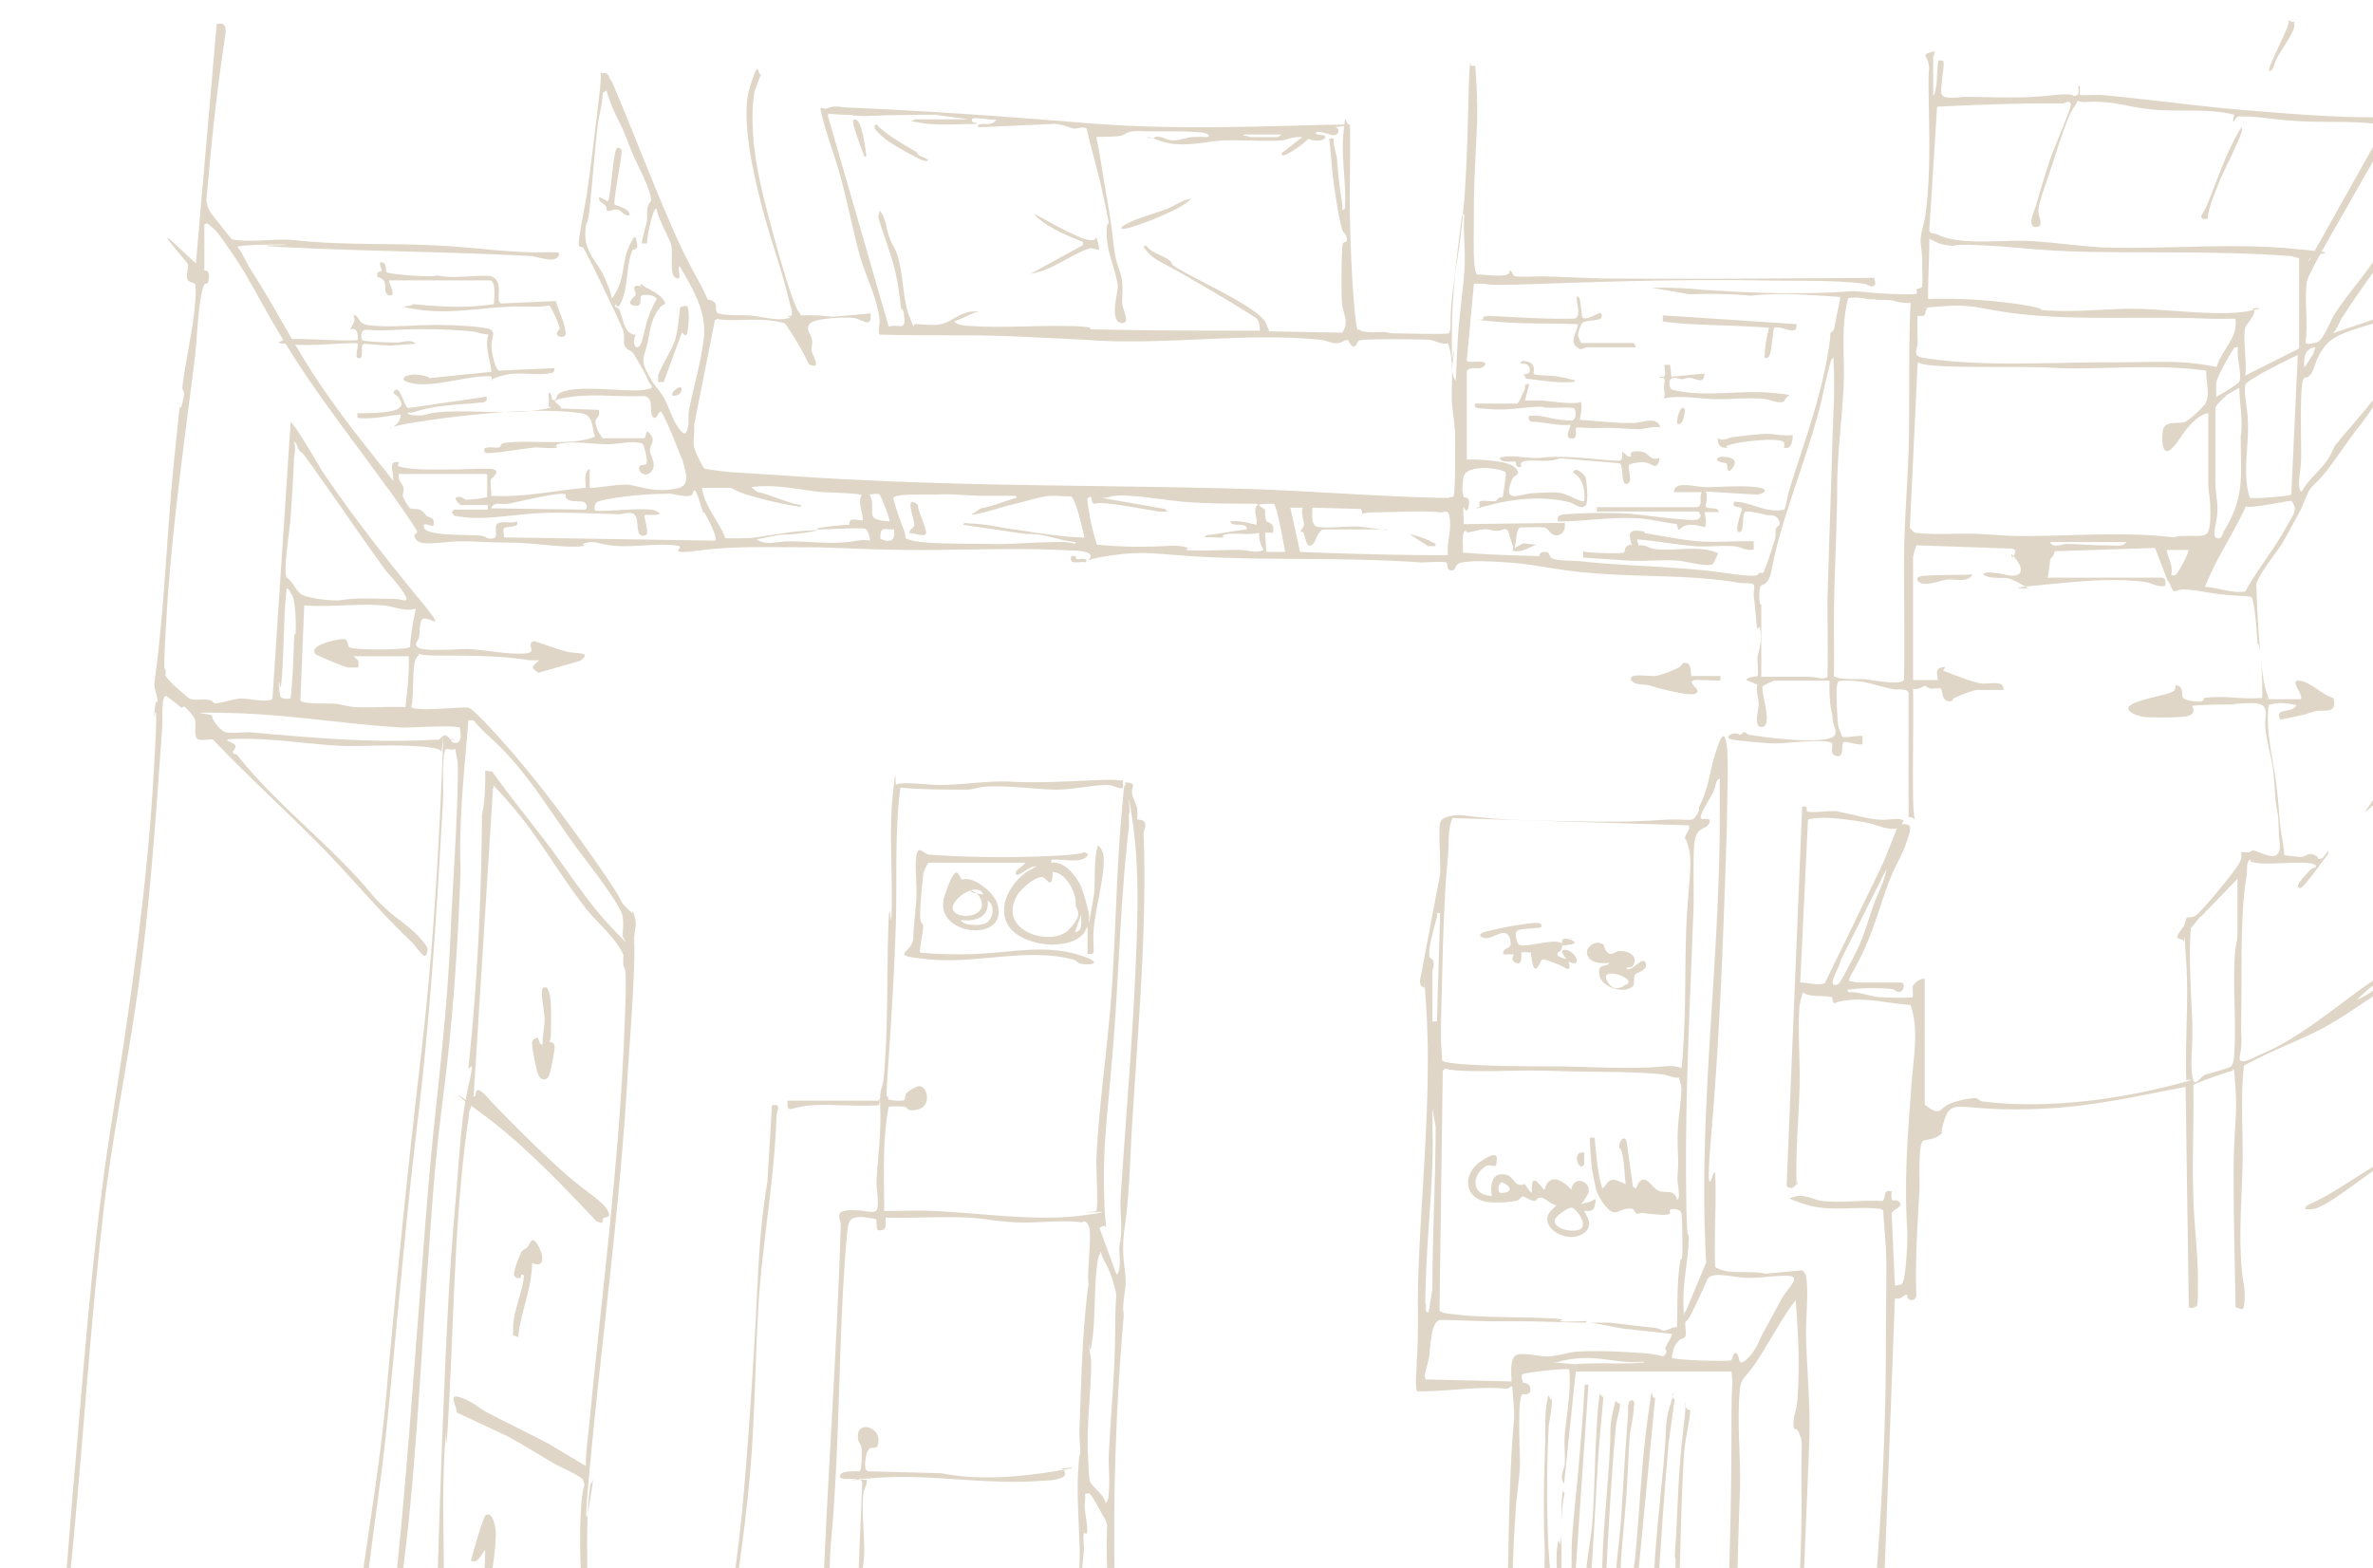 <svg xmlns="http://www.w3.org/2000/svg" xmlns:xlink="http://www.w3.org/1999/xlink" width="926" height="612" viewBox="0 0 926 612">
  <defs>
    <clipPath id="clip-path">
      <rect id="masque" width="926" height="612" transform="translate(514 944)" fill="#fff" stroke="#707070" stroke-width="1"/>
    </clipPath>
  </defs>
  <g id="bg_plan" data-name="bg plan" transform="translate(-514 -944)" clip-path="url(#clip-path)">
    <g id="PRESENTATION-ESQ" transform="translate(514 878.333)">
      <path id="Tracé_166" data-name="Tracé 166" d="M0,710.685l21.011,1.8a35.923,35.923,0,0,0,1.519-4.124c3.544-23.712,4.557-47.165,6.835-71.134,3.8-44.072,7.088-88.4,13.923-131.96s13.67-88.66,16.455-134.021-.253-19.33.506-27.32,1.266-2.835,1.266-4.382c0-2.32-1.519-5.412-1.266-7.474,4.05-29.124,4.81-59.021,7.848-88.4s1.519-14.691,3.038-20.619,0-4.124,0-6.186c1.266-10.309,3.8-20.876,4.81-30.928s0-9.021,0-9.536-2.278-.258-2.785-1.8c-.759-2.062.759-4.381,0-6.186-15.7-18.557-4.3-6.7,3.291,0l8.1-93.3c4.557-1.289,3.544,3.093,3.038,6.443-2.532,16.753-4.557,34.536-6.076,51.547s-1.013,9.021-.759,11.856,3.038,5.67,4.05,6.959,5.316,6.959,5.822,7.217c7.848,1.289,16.961-.515,24.555.258,15.948,1.8,32.4,1.289,48.6,1.8s24.049,1.8,35.947,2.577,12.4,0,18.48.515c0,4.9-8.1,1.546-11.139,1.289-29.618-1.546-58.984-1.8-88.6-3.093s-4.3-1.031-6.582-1.289-18.227,0-19.239.773c2.278,2.835,3.544,6.443,5.569,9.536,9.367,14.433,16.961,29.9,26.834,44.33s16.708,22.681,25.062,33.248,1.772,3.093,2.785,4.381c1.013,0,.506-.773.506-1.546,0-2.32-1.519-5.67,1.013-5.928s.253,1.031,1.013,1.546c5.316,2.32,27.846,1.031,34.681,1.031s1.772,3.608,1.519,4.124c-.506,1.546.253,4.639,0,6.443,12.657.773,24.555-2.062,36.96-3.093,0-2.577-1.013-5.67,1.519-7.474v7.474c4.81,0,11.9-1.8,16.2-1.031s8.1,2.32,14.176,1.8,8.354-1.546,6.835-7.732-1.013-3.608-1.519-4.9c-.759-2.32-6.835-17.268-7.848-17.784s-1.772,3.866-3.291,1.8.759-7.217-3.291-7.99c-9.62.515-20.252-1.031-29.618.515s-3.291,1.8-2.785,4.381l14.683.515c.759,3.093-1.519,2.835-1.266,5.155a13.867,13.867,0,0,0,2.785,5.928h16.2c.759,0,.506-2.577,1.266-2.577s2.025,2.32,2.025,2.835c.253,1.546-1.266,3.093-1.013,4.9s2.531,4.9.759,7.474-4.3,1.289-4.81,0c-1.013-3.351,2.531-1.289,2.785-3.093s-1.013-6.186-1.266-6.7c-.253-.773-.506-.773-1.519-1.031-3.544-.773-8.607.515-12.151.515-5.569,0-11.392-1.031-16.961-.515s-2.785,1.8-3.038,1.8c-2.278.515-5.822,0-8.354,0s-18.48,2.835-19.746,2.062c-2.025-3.093,3.544-1.8,5.063-2.062s.506-1.546,2.531-1.8c9.873-1.289,24.809,1.031,33.416-1.8s1.519,0,2.025,0c-1.772-4.639-.506-9.021-5.822-9.794-17.467-2.577-47.086.773-64.806,3.608s-5.822,4.124-5.316-3.093c-5.569.515-11.392,2.062-16.961,1.289v-1.8c3.544,0,13.417,0,15.948-1.8s.506-3.093.253-4.124-3.038-1.546-1.772-2.835c2.532-2.577,3.8,7.474,5.822,6.7l30.125-4.381c.506,2.062-1.013,2.32-2.785,2.32-6.582.773-12.657.773-19.239,2.062s-5.822,2.062-8.86,1.8c0,.773,1.772,1.031,2.278,1.031,4.557.515,5.569-.773,8.86-1.031,11.645-1.289,26.327.773,38.225-.773s3.8-1.546,5.822-1.289v-5.67c1.266,0,1.013,2.32,1.266,2.577,1.772,1.289,1.772-1.546,2.278-1.8,4.05-4.381,26.074-1.031,32.656-1.8s3.291-1.546,2.531-3.866-5.316-9.794-5.822-10.567-2.785-1.546-3.291-2.835,0-3.608-.506-5.67-14.176-30.413-15.442-32.217-1.772.515-2.025-2.32c.759-6.443,2.278-13.144,3.291-19.588,1.772-12.629,3.291-25.516,4.81-38.4s-.759-7.732,1.519-8.247,2.278,2.577,3.291,3.093c8.1,19.072,15.189,37.887,23.29,56.444s9.873,19.072,14.176,28.866c4.81.773,2.532,3.351,3.544,4.9s10.632,1.031,12.911,1.289c3.8.258,10.126,2.062,13.923,1.289s.506-.773.759-1.031c.506-.258,1.266,0,1.519-.258.506-.515,0-3.093-.506-4.124-2.785-12.371-7.594-25.258-10.885-37.887s-8.607-35.052-4.81-47.165,2.785-4.639,4.3-4.9l-2.532,6.7c-2.278,15.206,1.013,31.443,4.81,46.134s9.873,36.083,12.4,39.691,0,1.546.506,1.546a68.463,68.463,0,0,1,12.657.515L339.726,188c.506,6.186-3.038,2.32-6.329,1.8s-15.189,0-17.214,2.062,0,3.866.506,5.67,0,3.351,0,4.9,4.557,7.732-1.013,5.412a114.088,114.088,0,0,0-9.367-15.979c-6.835-2.062-14.176-1.289-21.011-1.289s-4.05-1.031-6.329,0l-8.1,40.98c.253,2.577-.506,6.186,0,8.505s3.544,8.247,4.05,8.505,7.595,1.031,9.113,1.289c17.214,1.031,34.175,2.32,51.136,3.093,51.389,2.577,102.778,2.062,154.421,3.608,20.758.773,41.77,2.32,62.528,3.093s9.873,0,14.936,0c1.013-1.031.759-21.392.759-24.485s-1.013-8.763-1.266-12.887c-.253-7.474,1.013-15.464-1.519-22.681-2.532.773-4.81-1.031-7.088-1.289s-26.58-.515-27.593.258-.759,2.062-2.025,2.32-2.025-2.577-2.531-2.577c-1.013,0-2.278,1.289-4.3,1.289s-3.8-1.031-6.076-1.289c-28.606-3.093-62.021,2.32-91.133,0-16.455-.773-32.909-1.8-49.111-1.8s-21.264,0-31.9-.258c-.759-.515,0-4.124,0-5.412-.759-8.505-5.569-17.526-7.848-25.773s-4.557-19.588-7.088-29.124-5.063-15.464-7.088-23.2-1.013-3.866,1.772-4.9,4.557-.515,6.329-.258c31.9,1.289,63.793,3.608,95.437,6.186,28.859,2.32,57.465,1.546,86.324.773s9.62.515,10.126.773c1.772.773,1.266,2.835-.506,3.093s-5.569-2.062-7.341-1.031c0,1.289,3.291.773,3.544,1.289.76,1.289-1.266,1.8-2.025,1.8-3.291.515-5.063-1.546-8.607-1.289s-4.05,1.031-6.076,1.289c-7.341.515-15.189-.258-22.53,0s-16.455,3.351-25.568,0-1.772.515-1.519-1.289c2.531-.773,4.557,1.289,7.088,1.289s5.063-1.031,7.341-1.289a39.976,39.976,0,0,1,5.569,0c2.785-.258,0-1.8-1.772-1.8-7.341-.773-15.7-.258-23.036-.515s-5.569,1.289-8.607,1.8-6.582.258-9.367.515c1.519,7.217,2.532,14.691,3.8,21.907s2.278,13.66,3.038,20.876,3.038,9.794,3.291,14.433-.253,5.67,0,7.99,3.544,8.247-.759,7.217-.76-12.371-1.013-14.433c-.76-6.186-4.05-12.371-4.3-19.33s1.013-4.124.759-5.412c-.506-2.835-1.266-6.443-2.025-9.794-1.772-9.021-4.557-17.784-6.582-26.8-1.772-1.031-3.544.258-5.063,0s-5.316-2.062-8.1-1.8L382,115.321c-1.013-.773,0-1.031,1.013-1.289,2.025,0,4.557.515,5.822-1.8-1.266.773-9.873-1.546-9.62.258s2.025.515,1.772,1.546c-7.088,0-15.189.773-22.277-.515s-1.772,0-2.025-1.289h21.264l-13.164-1.8c-11.645,0-24.049.515-35.947,0s-4.3-1.546-5.823.258l23.8,82.475c3.544-1.289,6.582,1.8,6.076-3.351s-1.013-2.577-1.266-3.866c-1.519-12.629-2.278-15.464-6.076-26.8s-2.785-7.732-2.278-11.34c2.278,2.577,2.531,6.7,3.544,9.794s2.278,4.639,3.038,6.7c2.785,7.732,2.278,18.041,5.063,25s1.266,2.577,1.772,2.835c3.544,0,7.088.773,10.632,0s7.594-4.639,12.151-4.9,1.519,0,0,.773c-2.278,1.031-4.81,2.32-7.088,3.093,1.013,1.546,5.063,1.8,7.088,1.8,12.151.773,25.315-.258,37.719,0s6.329,1.289,9.113,1.289c21.771.515,43.542.515,65.312.515,0-1.8-.253-4.124-1.772-5.155-8.86-5.67-18.227-11.083-27.087-16.237s-12.4-6.186-14.936-9.278-1.519-1.8-.506-2.577c1.519,2.577,5.569,3.608,8.1,5.155s1.519,2.062,2.278,2.577c7.088,4.9,33.416,16.237,36.2,22.423s.506,2.062.759,3.351l29.112.515c2.785-4.124.506-6.959,0-10.825s-.253-22.938.253-23.969,1.772,0,1.519-2.062-1.519-2.062-1.772-3.35c-1.013-2.835-2.531-12.629-3.038-16.237-1.013-6.443-1.266-12.887-2.025-19.33h1.772c-.253,2.835,1.013,5.67,1.266,8.247.506,5.928.759,9.536,1.772,15.464s-.76,4.381,1.266,3.866c.759-9.794-1.519-20.361-.506-29.9s.253-3.351,2.531-2.835c.253,12.113-.253,24.227,0,36.34s.759,24.227,1.772,35.309,1.519,7.732,1.772,7.99c1.013,1.546,7.341,1.031,9.367,1.031s2.278.515,3.544.515c2.785,0,21.265.515,22.024,0s.759-3.093.759-3.866c0-12.113,2.785-23.454,4.05-35.309,2.278-18.557,2.531-37.114,3.038-55.67s1.013-6.443.76-9.536h1.772a211.185,211.185,0,0,1,.759,21.907c-.506,11.34-1.266,22.681-1.266,34.021s-.506,24.227,1.266,25.516c3.291,0,7.594.773,10.632.258s1.519-2.062,2.278-1.8,1.013,1.8,1.519,2.062c1.266.773,10.632,0,13.164.258l21.265.773c35.441.258,70.881,0,106.069-.258l.506,2.32c-1.266,2.32-3.038,0-4.557,0-10.885-1.546-27.34-1.031-38.732-1.289-28.859-.515-57.718.258-86.324,1.289s-17.974-.258-27.087,0l-2.785,29.9c0,1.546,8.354-.773,7.088,1.8s-6.329,0-7.088,2.577v34.279c4.05,0,15.7.258,18.733,3.093s-.253,2.835-1.013,4.639c-4.05,10.052,2.785,5.67,8.354,5.412s8.354-.515,10.885,0,8.1,3.866,8.86,3.093c.506-4.124-.506-9.021-4.3-11.082.506-2.835,4.557.773,4.81,1.8.506,1.546,1.266,10.052,0,11.083-2.025,1.546-4.3-.773-6.076-1.289-10.126-2.577-21.264-1.546-31.137,1.031s-3.8.773-4.05.515,0-1.8,0-1.8c.506-.773,5.316,0,6.076-.258s1.013-1.031,1.266-1.289,1.266,0,1.519-.258,1.519-9.021,1.266-9.536c-.506-1.546-15.442-3.866-16.455,1.8s0,6.443,0,7.474,2.785-.773,2.025,3.608-1.772,0-2.025.773c-.253,1.8.253,4.639,0,6.443l39.491-.515c.506,2.32-.76,4.9-3.291,4.9s-2.785-2.835-4.81-3.093-8.607,0-9.367,0c-1.519.773-1.519,6.186-2.025,7.99l3.291-1.8,5.063.515c-2.531,1.031-4.81,2.577-7.594,2.577s-1.013-.515-1.519-2.062l-1.266-3.866c-1.013-4.381-2.025-2.062-5.063-2.062s-2.785-1.289-8.1,0-3.038,0-4.05,0c-1.772.516-.759,6.7-1.013,8.505,8.86.773,17.973,1.031,26.834,1.289s1.772.773,2.531.515,0-2.062,2.532-2.062,1.519,2.062,3.038,2.577c2.531,1.031,9.62.773,12.911,1.289,18.227,1.8,36.706,1.8,54.68,4.382s10.126-.515,14.43,0c.759,0,4.3-11.6,4.81-13.144s0-3.093.506-4.381,2.025-.516,1.013-3.093-4.3-1.8-5.063-2.062c-1.519-.515-6.582-1.546-7.848-1.289-1.772.515-.253,7.99-2.531,7.99s1.013-7.99,1.013-9.021c-.253-1.546-4.05.258-3.038-2.835,6.582,0,12.4,4.639,19.492,3.093.759-.515,1.519-6.443,2.025-7.474,4.81-15.979,11.139-32.474,14.43-49.742s0-9.021,3.038-13.144l2.531-12.629c-11.645-.773-23.29-1.8-34.935-.515a182.425,182.425,0,0,0-23.8-.515l-14.936-2.577a168.6,168.6,0,0,1,19.746.773c19.493,1.289,39.491,2.062,58.984.515l8.86.773c3.3.3,15.189.773,15.7.258s0-1.289,0-1.546c.506-.773,2.025-.258,2.278-1.289a68.583,68.583,0,0,0,0-7.217,49.438,49.438,0,0,0-.506-8.763c-.506-4.124,1.013-7.217,1.772-11.856,2.025-15.206,1.519-30.67,1.266-45.619s.506-9.536,0-13.144-3.544-3.866,2.278-5.155c.253.773-.506,1.8-.506,2.062V102.95c.759-.258,1.013-3.351,1.266-4.124.253-3.093.253-6.443.76-9.536h1.772c1.013.773-1.266,10.825-.506,13.144s7.088,1.031,8.607,1.031c12.151,0,21.264.773,33.416-.515s8.1.773,10.379,0,0-3.608,1.519-3.866v3.608c.253.258,6.835,0,8.1,0,19.492,1.8,39.491,4.639,58.984,6.186s32.4,2.577,48.6,2.577,6.076-.773,8.1-4.381c6.582-10.567,10.885-23.454,17.72-34.536s2.025-6.186,3.8-4.381-18.733,36.6-20,41.753c-.253,1.289,1.519,1.031,1.772,1.8.253,1.031-2.278,2.835-2.531,4.9-1.013,7.217,0,15.722,0,22.938v12.629c.506.515,2.531-1.8,2.785-2.062,4.81-6.443,9.113-15.206,12.911-21.907s3.291-8.247,6.835-5.928c-4.557,6.959-8.354,14.433-12.911,21.392s-8.86,10.309-9.62,17.01.506,13.918,1.266,19.846-.253,4.381,0,5.155c1.013,1.546,12.4-2.32,14.683-2.577,1.772-1.546,5.569-7.732,7.594-7.99s1.013.515.759,1.546c-.506,2.062-2.531,3.35-2.278,5.412,2.025-.773,5.063,0,6.835-.515,20.252-4.639,41.516-5.412,62.781-3.093s13.417,0,14.936,2.835-4.557,0-4.81,0c-22.024-5.155-52.908-2.835-74.426,1.031s-5.569,1.289-7.088,1.8-4.557,5.155-5.316,5.928c-3.8,5.155-8.1,12.113-11.392,17.526s-5.822,9.536-6.329,10.825c-.506,2.32,0,5.412,0,7.99-.759,26.8,2.278,50,4.3,76.031s0,11.6.506,16.237,1.266.515,1.266,1.8c1.266,9.278-.759,21.392,0,30.928s2.025,6.186,1.266,9.536c3.038-1.031,12.4-18.041,13.67-18.041l1.266,1.546c-6.329,11.083-15.442,20.1-23.037,30.413.506,2.577,0,6.186,0,8.505,1.013,15.206,3.8,30.67,4.81,45.877s0,7.217,0,10.825a3.693,3.693,0,0,0,1.772-.258c3.544-1.546,10.632-6.186,14.176-8.505s6.076-5.67,8.1-5.67.253,1.289.506,1.289c1.772.258,5.063-3.608,6.582-4.639a28.47,28.47,0,0,0,3.8-2.835c23.037-19.845,48.6-52.578,58.984-81.7,2.025-5.928,4.05-11.6,4.557-17.784,3.8,2.062,0,10.309-1.266,13.918-11.645,34.279-42.276,72.165-70.375,94.073l-25.821,18.815c-.759,1.546-.759,9.278-.506,11.34.506,5.155,1.772,10.309,1.772,15.464.506,12.887,0,25.773.506,38.66h3.8c3.038-.773,7.088-3.608,10.632-4.639s2.531,0,3.8,0v1.8c-.506.516-6.835,1.547-8.1,1.8s-9.873,4.124-10.126,4.639a239.805,239.805,0,0,0-.506,30.155c.506,10.052,1.519,11.6,1.266,15.98s-2.785,3.093-3.038,0,.506-4.639.759-6.7c0-10.052-1.013-19.846-1.266-29.639s2.531-9.536-2.025-8.247-5.316,2.835-6.835,3.608c-5.569,3.351-21.011,15.98-25.821,16.495s-3.544-1.031-.506-2.32c8.354-3.866,15.189-9.021,23.037-13.66s11.645-6.443,11.9-6.959c.759-1.031,1.266-9.536,1.266-11.6.253-7.474-2.025-18.557-1.266-24.742s1.266-2.32,1.266-3.093c0-3.351-2.025-12.629-2.532-16.753s0-5.67,0-8.247h-3.038c-8.86,5.413-17.974,12.371-26.834,17.01s-20.758,9.021-30.378,14.433c-1.266,11.34-.506,22.938-.506,34.536s-1.266,25.515-.76,38.4,1.772,11.856,1.519,17.784-.759,4.124-3.544,3.608c-.253-17.268-.759-34.279-.759-51.8s1.519-22.423.759-33.505-.759-6.959-1.519-6.959a134.351,134.351,0,0,0-14.936,5.412c.253,14.691-.506,29.382,0,43.815.253,10.567,1.772,21.392,1.772,32.217s0,10.309-1.519,10.825-1.266,0-2.025,0l-1.266-86.083-19.746,3.866c-17.973,3.35-31.137,5.155-49.87,4.9s-21.771-3.608-24.3,3.608,0,4.639-2.025,6.443-6.075,1.8-6.582,2.32c-1.772,1.546-1.266,15.206-1.266,18.041-.759,13.918-1.772,27.835-1.266,42.01,0,2.835-4.05,2.577-3.544,0-2.025,0-2.025,2.062-4.81,1.289l-5.822,153.867H731.6c.759-12.371-1.013-25.773,0-37.887,2.532-31.443,4.3-64.176,4.3-95.877s.759-31.444-.506-46.65.506-5.67-1.266-8.248c-9.873-1.289-20,1.289-29.619-1.8s-5.063-2.32-4.05-3.093c4.05-1.031,7.595,1.546,11.139,1.8,7.088.773,15.7-.515,23.037,0,1.772-2.062-.253-4.381,3.544-3.866-.506,5.412.759,2.835,2.532,3.866,3.038,2.062-2.532,3.351-2.532,4.9l1.266,28.093s2.531-.258,2.785-.773c1.519-1.8,2.278-17.526,2.025-20.619-1.266-21.134.253-37.887,1.772-58.763.759-9.536,2.785-20.1-.506-29.382-7.848-.515-16.961-2.835-24.809-1.8s-2.531,1.546-4.3,1.289-1.013-2.32-1.772-2.577c-3.038-.773-8.1.258-11.139-1.8a38.246,38.246,0,0,0-1.266,5.155c-.759,9.794.253,21.392,0,31.7s-1.266,21.907-1.266,32.732.76,2.577.506,3.608c0,2.062-2.531,4.382-4.3,2.32l6.075-147.939c2.785-.773,1.266,1.546,2.025,1.8,2.531.773,8.607-.515,11.645,0,4.557.773,10.632,2.577,15.189,3.093s7.341-.515,9.62,0,0,1.546.506,1.8,2.531-.258,3.038,1.031-1.013,5.155-1.266,5.928c-1.519,4.9-4.557,9.536-6.329,14.175-3.544,9.021-5.822,18.041-9.873,27.062s-6.835,12.113-6.076,13.144c1.013,0,2.532.515,3.291.515h16.455c2.278,0,1.519,3.35,0,3.608s-2.025-.773-3.038-1.031a74.785,74.785,0,0,0-15.189,0c-4.81.515-1.772,0-2.025,1.289,3.8-.515,8.354,1.546,11.9,1.8s12.657.515,13.164,0-.253-3.093.253-4.381,3.544-3.351,4.557-2.577v48.969c6.582,5.155,5.316,1.289,10.126-.515a33.057,33.057,0,0,1,9.62-2.062c.759,0,1.519,1.031,2.531,1.289,22.277,2.835,48.1,0,69.616-5.155s6.835-2.577,10.126-3.093c-.506-15.206,1.013-30.928,0-46.134s-.506-7.474-1.013-8.247-2.531-.773-2.531-1.546,2.025-3.351,2.531-4.124,1.013-3.35,1.266-3.35c.506-.258,2.025,0,3.291-.773,2.531-1.546,16.455-18.557,17.467-21.134s.253-3.351.506-3.608,1.772,0,2.531,0,1.519-.773,2.025-.773c1.519,0,6.835,3.351,9.113,1.8s1.013-6.443,1.013-7.217c0-1.289-.253-8.247-.506-9.021-1.266-5.67-1.013-10.825-1.772-16.753S884.5,355.271,884,349.6s2.785-10.052-7.088-9.536-2.532.515-3.544.515c-6.076,0-11.9,0-17.974.515,1.772,3.608-1.266,4.124-4.557,4.381a125.369,125.369,0,0,1-13.923,0c-2.785-.258-10.126-2.835-4.05-5.412s14.683-3.351,15.7-5.155-.506-2.32,1.519-1.546,1.013,3.608,1.772,4.639,5.822,1.8,7.341,1.289,0-1.031,1.266-1.289c6.835-1.031,15.189.773,22.277,0a133.356,133.356,0,0,0-.76-17.526c-.759-5.67-1.013-2.577-1.013-3.866-.253-2.577-1.013-16.753-2.531-18.041-4.05-.515-8.354-.515-12.4-1.031s-8.86-1.546-12.911-1.8-4.3,1.289-5.063.515-1.266-3.35-2.278-4.124L840.96,279.5l-39.238,1.289a3.7,3.7,0,0,1-1.519,2.835c-.506,1.8-.506,5.412-1.266,7.474h44.554c1.772,0,1.519,1.546,1.519,3.093-2.785.773-5.063-.773-7.088-1.289-13.67-2.062-29.871,0-43.795,1.289s-1.519,1.031-2.278,1.031-5.569-3.351-8.354-3.866-6.582.515-9.62-1.546c.506-1.031,3.544-.773,4.557-.516,2.278,0,4.81,1.031,6.582,1.031,5.316,0,3.8-3.866,1.266-6.959s-1.013,0-1.013,0c0-.515,2.785-3.093-.253-3.608l-36.96-1.289c-.506,0-1.519,4.124-1.519,4.639v47.938h9.62c0-2.062-1.266-4.381,1.519-4.9s0,1.031.759,1.289c3.291,1.289,11.139,4.381,14.43,4.9s9.367-1.546,8.86,2.577H771.6c-1.519,0-7.341,2.32-8.86,3.093s0,1.546-2.531,1.289-2.278-4.639-2.785-4.9-2.785,0-3.8,0-2.025-1.031-2.531-1.031-2.785,1.8-4.557,1.031c.253,14.175-.253,28.351,0,42.526s2.278,6.959-1.772,7.732V336.2c0-2.062-4.81-1.289-5.823-1.546-4.3-.773-9.113-2.577-13.417-3.093s-7.594-.258-8.1,0-.759,3.093-.759,3.866c0,3.093.253,9.536.506,12.371s1.266,3.351,1.519,5.155c.506,1.031,6.582-.515,8.1,0v2.835c0,1.289-6.582-1.031-7.341-.515-1.266,1.031.506,6.186-2.785,5.412s-1.013-3.866-1.772-4.9c-1.519-2.062-18.48,0-22.024,0s-11.138-.773-15.7-1.289-2.532-2.32-.506-2.577,1.519.515,2.278.515,1.013-1.031,1.772-1.031,1.013,1.031,2.025,1.031c8.1,1.289,21.264,2.835,29.112,1.8s2.785-4.9,3.291-9.021c-1.266-4.639-1.266-9.278-1.266-13.918H692.362c-.253,0-4.3,1.8-4.557,2.32-.759,2.062,4.05,14.949,0,15.722s-1.266-7.217-1.519-9.021c0-2.32-1.266-4.9-.506-7.474l-4.3-1.8c.506-1.289,3.8-1.289,4.3-1.546s0-5.67,0-6.959c.506-3.351,1.772-5.928,1.266-10.052s-1.013-.773-1.266-1.289c-.506-2.32-.759-8.505-1.266-11.6s.253-4.124,0-5.412-4.05-.773-5.569-1.031c-17.974-3.093-36.453-2.32-54.68-3.608s-24.049-3.608-35.947-4.381-14.176-.515-17.72,0-2.025,3.351-4.3,3.093-1.013-2.835-2.025-3.093c-1.772-.515-7.088,0-9.62,0-25.568-1.8-50.377-1.031-75.945-1.8s-29.618-3.093-44.3-1.031-6.076,2.32-9.62,1.8c3.291-3.351-4.3-3.608-6.835-3.608-21.011-1.289-43.542,0-64.553-.258s-26.581-1.031-40-1.031-27.087-.515-40.757,1.289-5.063-1.289-7.848-1.8c-6.076-1.289-17.467.515-24.3,0s-7.848-2.062-11.392-1.289,0,1.031-1.266,1.289c-6.835,1.031-20-1.289-28.1-1.289s-13.417-.515-20-.515-15.189,2.062-17.214-.515.506-2.32.253-3.351-10.632-15.979-12.4-18.041c-13.164-18.3-27.087-35.825-38.732-54.9s-13.164-23.969-20.505-34.794-7.088-9.794-8.86-11.34-1.266-1.031-2.531-.773v18.041s2.025-.515,1.772,2.835-1.266,1.8-1.772,2.577c-2.531,5.67-2.785,22.165-3.8,29.382-4.05,32.474-8.86,65.98-10.885,98.97s0,16.237-.506,24.227c0,.516,2.531,3.093,3.038,3.608S73.413,338,73.92,338.26c2.531,1.031,5.063,0,7.341.516s1.519,1.031,2.531,1.289c2.278.258,7.341-1.8,10.379-1.8s10.885,1.8,12.151,0l7.088-107.733c1.013-.515,11.392,17.526,12.4,19.072,11.645,17.268,24.555,33.763,37.719,49.743s1.772,4.382.759,8.763-.253,4.124-.759,6.186-2.278,2.577-.253,4.124,15.442.515,18.986.515c6.582.258,14.936,2.062,21.771,1.8s.506-3.351,4.3-4.9c4.3,1.289,8.607,3.093,12.911,4.124s10.126,0,5.063,3.608l-16.2,4.639c-3.544-2.32-2.025-2.577.253-4.9h-3.8c-11.645-1.8-23.8-1.8-35.188-1.8s-6.329-1.8-8.607.515-1.013,15.464-2.278,19.33c.253,2.32,19.492,0,22.277.515,1.772.258,8.354,7.732,10.126,9.536,14.683,15.979,28.1,34.021,40.5,51.8s7.341,12.887,11.139,16.753,1.772.515,2.278,1.031a12.926,12.926,0,0,1,1.266,6.186c-1.013,5.155-.506,5.155-.506,10.052-.253,15.206-1.519,30.67-2.531,45.877-2.785,50.516-9.62,100.258-14.429,150.516s1.266,6.443,1.013,8.505-1.013,2.062-1.266,3.093c-1.772,12.113-1.013,23.712-1.266,35.825s-1.266,18.557-.76,27.835.76,6.186,1.013,6.443c.759,1.031,13.923.516,16.455.516,9.113.515,18.733,1.289,27.846,1.8s7.594,2.062,8.86,1.031c2.025-5.154.506-12.113,1.266-17.268,2.278-16.495,4.557-32.474,6.076-48.712s3.544-44.845,4.81-67.526,1.519-39.175,4.81-58.248l1.772-29.9c4.05-.773,1.772,1.8,1.772,4.639-.759,20.876-4.05,40.722-6.076,61.341s-2.025,45.877-3.544,68.557-4.81,44.33-7.848,66.238-1.013,15.722-.506,18.557,0,2.062.759,2.577c1.519,1.546,10.379.515,12.911.773s4.3,1.031,6.582,1.289c4.557.258,9.113,0,13.67,0l1.772-19.33c1.519-52.32,5.822-105.155,7.341-157.733,0-2.835-2.531-5.412,2.785-5.928s9.873,1.546,11.139,0,0-9.021,0-10.825c.506-9.278,1.772-18.557,1.519-27.835s0-2.062-.759-2.32c-8.607.515-17.72-.516-26.074,0s-9.62,3.866-9.366-1.8h35.441l.759-1.031c-.253-2.577,1.013-4.9,1.266-7.216,1.772-18.3,1.266-37.887,1.772-56.186s1.013-3.866,1.266-6.186c.759-15.464-1.013-33.248.506-48.2s1.013-4.124,1.266-4.381c1.266-1.546,13.67,0,16.708,0,9.367,0,18.986-1.8,28.606-1.289s18.986,0,30.884-.516,8.354,0,12.4,0v3.093c-2.531,0-3.8-1.289-6.329-1.289-5.316,0-13.417,1.8-19.492,1.8s-16.2-1.289-23.8-1.289-8.1,1.289-11.392,1.289c-8.607,0-17.214,0-25.821-.773-2.278,17.526-1.266,35.309-1.772,52.835s-1.772,37.629-3.038,56.186,0,8.247,0,12.371c0,.773,5.822,1.031,6.329.515s0-1.8,1.013-2.835,3.8-2.577,4.81-2.577c3.291,0,4.81,7.732-.253,9.021s-3.544-.773-5.822-1.031a40.928,40.928,0,0,0-5.822,0c-2.531,13.4-1.772,27.062-1.772,40.722,6.329,0,12.911-.258,19.239,0,18.227.773,40,4.124,57.718,1.8s.76-1.031,1.772-1.289,3.8-.258,4.05-.516c.759-.773,0-16.753,0-19.588,1.013-22.681,4.557-44.846,6.076-67.526s1.772-43.041,3.544-64.949,1.266-10.052,1.772-15.206c4.81.515,2.278,1.289,2.531,3.866s1.772,4.639,2.025,6.443a16.752,16.752,0,0,1,0,3.608c0,1.031,1.519.515,2.278,1.031,2.025,1.546,0,3.608.253,5.412,1.266,36.6-2.025,73.454-4.3,110.052-1.013,14.175-1.013,28.608-3.038,42.784s1.266,17.01,0,25.516-.253,7.216-.506,10.309a980.223,980.223,0,0,0-3.038,118.815c1.266,39.433-.253,17.01,0,25.516l150.117,6.7c.506-.258,1.013-5.67,1.266-6.959,1.772-26.289,1.519-53.351,2.531-79.9s2.025-21.907,1.266-31.444,0-4.9-3.291-5.155c-11.139-1.031-23.29,1.289-34.428,1.031-.76-3.35,0-7.99,0-11.856.76-10.567.253-19.588.506-30.413,1.013-35.825,5.569-73.712,3.038-109.537s-.253-4.639-.506-5.413-1.772,0-1.772-3.093l7.848-41.5c.253-4.639-.76-17.268,0-20.1s6.835-3.093,9.366-2.835c14.176,2.062,29.365,2.062,43.795,2.32,11.645.258,21.265.258,32.909-.516s11.9,1.289,13.923-1.8.506-2.32,1.013-3.093c4.05-8.505,3.8-12.629,6.329-20.876s3.8-9.021,4.557-2.835,0,22.681,0,31.443c-1.266,38.4-2.532,78.093-5.823,116.5s1.013,13.145,1.266,19.072c.506,12.113-.506,24.227,0,36.083,5.822,3.35,13.164,1.031,19.492,2.577l13.923-1.289c1.266,0,1.772,1.289,2.025,2.32,1.013,5.155,0,16.237,0,22.165.253,13.917,1.772,27.835,1.266,42.011-1.013,28.351-2.531,56.444-3.038,84.794s0,11.856.759,17.526h10.632c22.024,1.8,44.554,1.8,66.831,3.093,32.909,1.8,65.565,3.608,98.475,6.186s66.072,4.124,98.981,6.7,29.619,2.32,44.3,3.608,4.05.773,2.532,3.093-10.632-1.031-12.911-1.289c-24.049-2.32-48.1-4.124-72.4-5.67s-7.848.515-10.885,0-.506-1.289-1.772-1.289c-5.569-.515-12.151,0-18.227-.515-49.87-3.35-100.247-6.186-150.117-9.279s-23.8,0-35.947-.515-15.189-3.093-18.227-.516-.506,1.546-1.266,2.062c-3.544,1.8-2.278-2.577-3.544-2.835-2.278-.515-8.607,0-11.392,0-5.063,0-11.392-1.031-16.455-.515s-4.557.773-4.557,1.031l2.532,45.1c7.848,2.835,16.708,3.093,25.062,1.546v3.608H678.186c-.253,0-5.316-1.289-6.329-1.546-5.316-1.289-3.544-1.289-3.544-4.9,0-11.082-1.013-22.165-1.772-32.732s.506-9.536-1.013-11.34-4.81,0-6.582,0c-26.581.773-55.44,1.546-81.514.515S508.576,731.3,474.148,729.5c-31.644-1.546-63.793-1.031-95.437-3.093s-8.86-2.062-13.67-1.288v50.773c3.038,1.289,21.264.516,22.277,1.8s.253,1.289.253,1.8c-4.81,0-9.366-.516-14.176-.516s-10.126,1.546-10.126-.258V731.045c0-1.289-.506-5.412-1.519-5.67H335.928c-2.025,10.825-1.772,22.423-1.772,33.763s-2.025,25.516-3.038,38.918.506,8.763-.253,13.144l.506,1.031c4.3.773,8.607,2.062,12.911,2.32s11.645-.773,15.7,0,1.266,4.9-1.013,4.381,0-1.031-.759-1.289c-6.835-2.319-19.493,0-27.087-2.062s-2.025-6.959-1.519-10.825c1.772-13.918,1.772-27.835,2.025-42.01s1.519-10.309,1.772-16.753-.506-8.247,0-11.856,2.785-5.928-.253-9.536l-46.832-1.031c-3.038,20.619-3.291,41.5-3.038,62.629l-1.772,9.536v-32.99c2.025-9.794,1.266-20.361,1.772-30.413s2.025-8.763,1.013-9.536-4.557-1.031-5.316-1.031c-18.48-1.547-36.96-1.8-55.186-1.8-33.162,0-66.578.773-99.741.516-7.594,0-14.936,0-22.277-.516-3.544.773-1.519,6.959-1.772,9.278s-.506,2.062-.506,3.093c0,10.567.506,21.392-.253,31.959-.759-10.567,0-21.392-.253-31.959s0-4.639,0-6.7-1.013-3.866-1.266-5.928l-67.591-3.093c-.506,0-2.025,4.639-2.278,5.928-2.531,13.66-2.278,28.866-3.038,42.526s-.253,6.185-1.772,7.216l3.038-53.093L24.3,724.344c-6.076,2.32,0-6.186-2.278-7.732s-7.088-1.546-8.354-1.8c-3.8-.516-7.848.258-11.9-.516v-2.577Zm236.947-609.8-1.772,1.031c0,4.124-1.266,7.732-1.772,11.6-1.266,10.052-2.025,20.619-3.038,30.928s-1.519,7.217-1.772,9.278c-1.266,10.825,4.05,12.629,7.594,20.876s2.025,7.732,2.531,7.474a4.621,4.621,0,0,0,1.266-1.8c3.8-5.928,2.785-12.371,5.316-18.041s2.785-4.381,3.291-1.546-1.519,2.062-1.772,2.577c-2.278,5.155-1.772,13.144-3.8,18.815s-2.531,2.062-2.785,2.32c-1.013,1.031,1.013,1.289,1.266,1.8,1.772,3.351,1.772,10.052,6.582,10.052-2.025,4.639,1.266,7.732,2.785,1.289s1.772-7.732,4.05-12.629,1.772-1.031,1.519-2.062c-.253-2.32-5.822-2.577-6.329-1.546s.759,4.381-2.785,3.608.759-3.866.759-4.124c0-1.289-1.519-3.351.253-3.608s1.266,1.289,1.772-.773c3.291,2.835,7.088,3.093,9.367,7.217.253,1.289-1.013.773-1.772,1.8-3.8,4.9-3.8,8.505-5.063,14.175s-2.785,6.186,0,11.6,4.557,6.443,6.329,9.536,3.291,7.99,5.063,10.825,3.038,3.608,3.544,3.093c1.772-2.835.759-5.928,1.266-8.763,1.772-9.278,4.81-19.072,5.822-28.608s-3.8-18.041-8.607-26.289-.506-1.031-.506-1.8c-1.519.258,0,4.381-.506,4.9s-1.519,0-2.025-.515c-1.519-2.062-.506-9.021-1.013-11.856s-5.063-10.052-5.822-14.691c-.759,0-1.266,1.8-1.519,2.577a57.5,57.5,0,0,0-2.278,11.083h-1.772c-.506-.515,1.519-6.959,1.772-8.505.506-2.835-.759-5.412,1.772-8.247-1.013-6.7-5.316-13.144-7.848-19.588s-3.038-7.99-4.81-11.34a71.881,71.881,0,0,1-4.81-11.856Zm573.635,4.381c-.759,1.8-2.025,3.093-2.785,4.9-2.531,5.67-5.063,13.918-7.088,20.1s-5.316,14.949-5.316,17.526,2.532,6.443-1.012,6.443-.506-6.443,0-7.99c1.519-5.412,3.544-12.113,5.316-17.526S808.3,108.1,808.051,106.3s-2.531-.258-3.291-.258h-5.316c-14.429,0-28.859.515-43.542,1.289l-3.038,47.938c0,1.8,1.772,1.289,3.038,1.8,8.1,4.381,24.3,2.32,33.922,2.577s20.758,2.062,30.884,2.577c24.3.773,49.87-1.8,74.172.515s5.823.773,6.076,4.9l29.365-52.32c0-1.289,0-.773-1.013-1.031-10.632-1.546-20.505-.773-31.138-1.289s-13.67-1.546-20.505-1.8-3.291,0-4.3,0-2.785,4.9-1.519-.773c-9.367-2.32-19.239-1.289-28.859-1.8s-14.683-2.577-21.771-3.093-7.088.515-10.632-.515ZM499.969,118.156H485.286v.515c1.013-.258,2.278.515,2.785.515H498.45c.253,0,2.025-1.031,1.519-1.289Zm426.809,48.712c2.532-3.351,4.557-7.217,6.835-10.567,0-5.67-1.013-11.083-1.266-16.753s0-13.4-.506-20.1a65.42,65.42,0,0,0-4.557,6.959c-3.8,6.7-8.1,14.175-11.9,20.876S900.7,172.538,900.2,175.631c-1.013,6.959.506,16.237-.506,23.454,0,1.546,4.05.258,4.81,0,2.278-1.289,4.81-7.99,6.329-10.567,4.81-7.474,10.885-14.175,15.7-21.392ZM571.61,149.857c-.759-1.031-1.013,0-1.266,1.031-2.025,15.979-3.8,30.155-3.8,46.392s.506,3.608.759,5.67c0,3.608-1.772,7.732.76,11.34.253-5.155.506-10.567.759-15.722.506-8.505,1.772-17.268,2.531-26.031s-.506-15.206,0-22.681Zm304.538,43.557c-1.013,4.9.759,13.4,0,18.815l21.011-10.567v-35.31c-1.266,0-2.279-.773-3.544-.773-24.3-1.8-48.858-1.289-73.16-1.546s-30.631-1.8-46.073-2.577-9.62.515-13.923,0-5.063-1.546-7.595-2.577c0,7.99-.506,15.464-.506,23.454a204.477,204.477,0,0,1,35.441,2.062c11.9,1.8,6.835,2.062,9.873,2.32,11.645,1.031,25.315-.773,36.96-.515s30.884,2.835,41.769,1.031,1.266-1.289,2.532-1.031c2.785.773-2.532,6.186-2.785,7.217Zm58.224-5.928-.759-25.773c-5.822,7.99-11.9,15.979-17.214,24.227s-1.013.515-1.266,1.031c-1.772,2.835-2.532,6.443-4.81,8.763l24.3-8.247Zm-203.531-4.9c-3.291-.258-6.329-1.289-9.62-.515-3.038,11.083-1.266,22.681-1.772,34.021s-2.278,24.742-2.531,37.629c0,20.1-1.519,40.464-1.266,60.567s-.506,14.691.506,15.464c1.772,1.289,9.367.773,11.9,1.031s14.429,2.577,14.936,0c.253-14.949,0-29.9,0-45.1s1.266-29.124,1.772-43.815,0-34.021.506-50.773,1.012-4.639.759-7.217a19.938,19.938,0,0,1-6.835-.773c-2.025-.773-8.354,0-8.354-1.031Zm141.51,7.474H862.224c-22.024-1.031-46.832.515-68.1-1.289s-22.277-4.639-35.694-3.608-5.569.515-6.076.773c-1.266.515-.759,2.32-1.519,2.835s-2.278,0-2.532.258,0,8.763,0,10.309c0,2.835-2.278,5.155,2.025,5.928,22.024,3.608,48.6,1.8,71.135,1.8s29.365-1.031,43.542,1.8c1.772-6.443,8.354-11.34,7.341-18.557Zm77.21-4.381c-1.772.258-12.4,2.577-12.657,3.093s2.025,6.959-1.519,6.7,0-5.412-1.772-6.186c-6.329,3.093-20.758,5.155-25.568,10.567s-4.557,9.794-6.329,11.856-2.278.773-2.785,1.8c-1.772,3.093-.759,26.547-1.013,31.959s-1.772,11.082.253,12.113c2.278-4.381,6.835-7.99,9.62-11.856s2.531-5.412,4.05-6.959c2.531-3.351,16.961-19.33,17.467-21.907s-.253-4.124,1.013-4.381,1.266,1.546,3.544-1.546l15.7-25.258ZM873.11,201.146a1.691,1.691,0,0,0-1.772,1.031c-1.266,1.8-5.822,10.052-6.329,12.113s0,4.124-.253,6.186c1.519-.515,8.86-5.155,9.113-5.928,1.013-3.351-1.266-9.536-.506-13.144Zm30.378,0c-4.3.515-4.557,4.381-4.3,7.99l3.544-5.412Zm-6.835,3.093c-3.038,1.289-19.745,9.536-20.505,11.6-.506,4.639,1.013,9.536,1.013,14.175.506,10.052-2.278,20.361.759,29.9.759.516,15.7-.515,16.2-1.289l2.531-54.382ZM713.12,329.755c.253-10.052,0-20.1,0-29.9.506-18.815,1.266-38.145,1.772-56.959s1.013-20.619.759-30.928-.253-5.928-1.013-5.928c-2.278,7.217-3.291,14.691-5.316,21.65-4.05,14.691-9.62,29.382-13.923,43.815s-3.8,18.3-5.569,20.876-3.291,0-3.291,5.412.759,2.835.759,4.382v27.577h17.467c5.823,0,5.569,1.546,8.607,0ZM861.465,210.425c-11.645-1.8-23.8-1.546-35.694-1.289s-16.455.515-26.074,0-27.087,0-40.251-.515-9.873-2.062-11.138-1.289l-3.038,64.433c.759.515,1.266,1.546,2.025,1.8,8.607,1.031,17.467,0,26.074.516s10.379.773,16.455.773c19.493,0,38.985-1.8,58.477.515,3.038-1.289,10.632.258,12.657-1.289s1.519-9.278,1.519-10.825c0-3.093-.759-5.928-.759-8.763V226.92c-3.544.515-6.835,4.124-8.86,6.7s-2.785,4.381-5.063,6.7c-4.3,4.639-4.3-3.608-3.8-6.443.506-4.381,6.076-2.577,8.607-3.608s7.848-6.7,8.1-7.217c1.772-3.608,0-9.021.253-12.887Zm12.151,6.7s-4.81,2.577-5.063,3.093c-1.013,1.031-3.8,3.351-4.05,4.639V251.4c0,8.763,1.013,9.278.759,14.175s-2.278,9.278-.253,10.052,2.278-1.8,2.785-2.577c8.354-13.918,6.582-21.392,6.582-37.114,1.013-6.186-.506-12.629-.506-18.815ZM884.5,338.518h13.417c.759-2.32-4.81-7.732-.506-7.217s8.86,5.67,13.164,6.7c1.519,6.959-3.544,4.124-7.848,5.412s-2.025.773-4.3,1.289-5.823,1.289-8.607,1.8c-2.278-5.155,4.557-2.062,6.329-5.67-3.544-.773-7.341-1.289-10.885,0C884,351.4,887.033,361.714,888.3,372.024s1.013,14.175,2.278,21.134.506,6.186.759,6.186,5.569.773,6.329.773c2.278,0,3.038-2.062,5.569-.773s.506,1.546,1.519,1.546c2.279,0,2.279-1.8,3.8-3.093v1.031c-1.519,1.8-9.366,13.144-10.885,13.4-3.544,0,3.8-6.959,4.3-7.474a2.469,2.469,0,0,1,1.519-.515c1.772-2.577-9.113-1.8-10.126-1.8-4.051,0-8.354.515-12.658,0s-1.772-1.289-2.278-1.289c-2.278.258-1.266,4.639-1.772,6.443-2.531,14.949-1.772,35.052-2.025,50.773s.253,9.794,0,14.949-1.519,5.928.253,6.443,6.835-2.577,7.848-2.835c13.923-5.928,27.087-17.01,39.238-25.773s11.392-5.67,11.9-10.567-.759-10.309-1.266-15.464c-1.013-11.6-1.519-23.711-3.038-35.309s-.759-7.217-1.266-9.278c-1.013-3.351-4.05,1.8-5.316,1.8l5.822-8.505c4.05-2.835,6.582-6.959,9.367-10.825h-2.532c.506-3.093-.506-5.412-.759-7.99s.759-2.32.759-3.093-1.013,0-1.266-1.289c-1.519-10.567.759-25.258,0-36.6s-2.531-25.773-3.544-38.4c-1.013-11.6-1.519-23.454-1.772-35.309s.759-12.371-.506-18.3c-3.038,2.577-4.81,6.186-7.341,9.278-4.557,5.67-8.354,11.6-12.657,17.268s-6.582,6.7-7.595,8.763-2.278,5.412-3.544,7.99c-2.278,4.124-4.557,8.505-6.835,12.371s-7.848,10.052-10.126,15.722c.253,6.7.506,13.4,1.013,20.1s1.266,17.526,3.038,22.423,0,1.546,0,2.062ZM118.22,242.641a5.587,5.587,0,0,1-1.519-1.289c-.759-1.031-.759-2.835-2.025-3.351,1.013,2.835,0,5.155,0,7.732-.253,7.217-.759,14.433-1.266,21.65s-3.038,20.876-1.519,23.711c2.531,1.546,3.544,5.412,6.076,6.7s11.392,2.577,15.189,2.062c7.088-1.031,10.885-.516,18.227-.516s4.81,1.031,7.088.516c1.266-1.289-6.582-10.052-7.594-11.083-11.139-15.206-21.518-30.928-32.656-46.134Zm71.388,7.99H155.686c-.759,2.32,1.519,3.866,1.772,5.412s-.506,2.32-.253,3.35a21.921,21.921,0,0,0,2.531,4.381c1.013,1.031,3.038,0,4.557,1.031a7.183,7.183,0,0,1,2.025,2.062c.506.516,2.025.773,2.532,1.289a3.171,3.171,0,0,1,.253,2.577c-.506.773-4.81-2.062-3.544,1.031s17.467,2.577,21.011,2.835,3.038,1.289,4.81,1.289c3.544,0,1.519-2.835,2.278-5.155s5.569-.515,8.1-1.546c1.266,2.577-4.557,1.8-5.063,2.577s0,2.835,0,3.608l82.526,1.289c.759-1.289-2.785-8.247-3.8-10.052s-.76-.516-1.013-1.031c-.759-1.546-2.025-6.959-3.038-8.247s-.506,1.546-2.025,1.8c-2.531.515-5.316-.515-7.848-.773a141.544,141.544,0,0,0-21.011,1.546c-6.076,1.031-7.088,1.289-7.848,2.062a3.134,3.134,0,0,0-.506,2.835c1.013,1.031,20.505-1.546,23.8.258s.759.773.506,1.546h-4.81c-.506,1.546,2.278,7.732,0,7.99-3.8,1.031-2.278-5.155-3.544-7.474s-4.81-.773-6.582-.773c-9.62-.258-19.746-.773-29.112-.515s-21.264,2.577-29.872,1.8-4.05-1.031-6.329-1.8c0,0,.759-1.289,1.013-1.289h13.164v-1.8H179.736s-3.291-2.577-1.266-3.093,2.531,1.031,3.544,1.031a43.561,43.561,0,0,0,8.1-1.031v-8.763Zm129.359,21.65s0-.515.253-.515a92.358,92.358,0,0,1,12.151-1.289c0-3.351,2.785-1.547,5.316-1.8,0-3.608-2.025-6.186-.506-9.794-.759-.773-14.43-1.031-16.708-1.289-8.86-1.031-17.467-3.093-26.327-1.8l2.278,1.8c5.822,1.289,11.139,4.124,16.961,5.155,1.013.773-.759.773-1.266.515a143.86,143.86,0,0,1-18.227-4.124c-5.569-1.546-7.088-3.093-7.848-3.093H273.907c1.266,7.732,6.582,12.887,9.113,19.588.506.258,8.607,0,9.873,0,10.126-1.289,15.7-2.835,26.581-3.093a69.76,69.76,0,0,1-14.936,1.8l-9.367,1.8c3.8,2.577,8.354.773,12.4.773,6.582,0,13.417.773,20,.516s8.1-1.546,11.9-.773c0-1.289-.759-4.124-1.772-4.639s-15.7.258-18.227.258Zm77.717-13.144h-13.67c-4.557,0-10.885-.773-16.961-.515s-16.961-.515-17.467,1.546a113.332,113.332,0,0,0,4.05,12.113c1.519,4.124-.506,3.093,2.531,4.124,5.569,1.8,23.8,1.289,30.884,1.546s18.48-.773,27.34-.773,5.569,2.32,6.329,0c-6.582-.516-12.657-3.608-19.239-3.093l-24.555-3.608c0-1.031,1.519-.773,2.025-.515,6.076,0,11.9,1.546,17.72,2.32s17.72,2.835,25.568,3.093,1.266.258,2.025.515c-.506-2.577-3.544-15.979-5.316-16.495-3.291,0-7.088-.515-10.126,0s-9.113,2.32-12.657,3.093c-5.316,1.289-10.632,3.35-16.2,4.124l3.8-2.577c4.3-.773,8.1-2.32,12.151-3.608s1.772.515,1.519-1.289Zm-176.192-.515c-1.519-1.289-18.986,3.093-22.024,3.608s-5.569-1.031-6.835,1.8l36.707.515c1.266-.515.506-2.32-.253-2.835-1.266-.773-4.557,0-6.329-1.031s-.759-2.062-1.013-2.32Zm122.777,0c-.759-.515-3.038,0-4.05,0,1.772,2.32.759,6.186,1.266,8.247s5.316,2.062,6.582,2.32c.506-.515-3.291-10.052-3.8-10.309Zm147.079,3.608c-8.354,0-16.961,0-25.315-.515s-16.2-2.062-24.3-2.577-7.341,1.031-11.139.773l25.062,4.381,1.013,1.031h-3.291c-6.329-1.031-12.911-2.32-19.492-3.093s-5.822.773-6.582-.515.253-3.093-2.025-1.546a84.5,84.5,0,0,0,3.8,18.041,168.625,168.625,0,0,0,19.746.773c6.582,0,10.379-.773,13.923,0s.506,1.289.759,1.289c5.316.515,13.923,0,20,0s6.835,1.546,10.632,0a10.723,10.723,0,0,1-1.772-6.7c-4.05,1.031-8.86,0-12.4.515s-.506,1.289-1.772,1.289c-2.025.258-4.81-.258-7.088,0,0-1.031,2.025-1.031,2.785-1.031,4.557-.773,9.113-1.546,13.67-2.062,0-3.351-5.569-.515-6.582-3.093,3.544-.515,6.835.516,10.379,1.289.506-3.093-1.772-5.67.506-7.99ZM894.374,261.2c-.76-.515-15.442,3.093-17.974,2.062-4.81,10.567-11.645,20.361-15.948,31.443,5.316.258,10.379,2.577,15.7,1.8,4.557-8.247,10.632-15.722,15.189-23.711s3.544-6.186,4.05-7.732-.759-3.351-1.012-3.608Zm-396.937,1.289c-.506-.516-4.81,0-6.076,0,0,1.031,2.278,1.546,2.278,2.32a12.262,12.262,0,0,0,.506,4.124c.506,1.031,3.544.258,2.531,4.639H493.64l.506,7.474h7.341c-.506-2.835-3.038-17.268-4.3-18.557Zm43.795,9.794H516.677c-2.278,0-3.291,4.9-4.3,5.67-2.531,2.32-2.785-2.062-3.544-3.866s-1.266-.516-1.266-.773c0-1.031,1.266-1.8,1.266-3.093s-1.266-4.382-.506-6.443h-4.81l3.8,17.268c19.239.773,38.479,1.289,57.718,1.289-.506-4.639,1.266-9.278.759-13.918s-1.772-2.577-4.05-2.835c-7.341-.773-17.467,0-25.062,0s-4.05,2.062-5.569-1.289l-18.986-.516c0,2.062-.759,6.959,2.025,7.474,4.81.773,11.9-.516,16.961,0l10.126,1.289Zm-192.393,0c-4.3,0-5.316-1.289-5.316,3.608C347.32,277.693,349.6,276.662,348.839,272.281Zm480.982,4.9H799.95c1.266,2.577,4.557.773,6.329.773,4.81,0,9.873.515,14.683.515S828.3,279.24,829.821,277.178Zm24.3,3.093h-8.607c.506,3.351,2.532,5.928,1.772,9.536,0,.515,1.266.515,1.519.258.759,0,5.823-9.278,5.063-9.794ZM113.917,298.054c-.506-1.031-.759-2.32-2.025-2.835-1.266,11.083-1.013,22.165-1.772,32.99s-1.013,2.577-1.266,3.608.506,5.155.506,5.412c.506,1.546,3.038,1.031,4.05,1.031.759-6.959,1.013-13.918,1.266-20.876s.506-3.093.759-4.9c0-4.382,0-11.6-1.519-14.949Zm45.314,23.711H137.966c1.772,1.546,2.278,1.546,1.772,4.381h-3.8c-1.266,0-12.151-4.639-12.657-5.155-3.544-3.608,8.607-5.928,10.632-5.928s1.519,1.8,2.278,3.093,22.53,1.289,23.8,0a101.654,101.654,0,0,1,2.278-14.949c-4.3,1.289-8.86-1.031-12.911-1.289-9.873-.773-20.758.773-30.631,0l-1.519,37.114c1.013,1.546,11.9,1.031,13.923,1.289s4.557,1.031,7.341,1.289c6.582.258,13.164-.258,19.746,0,.759-6.7,1.519-13.144,1.266-19.845Zm-88.349,20.1c-.759-.515-5.822-4.639-6.076-4.639-2.025,0-1.266,10.825-1.519,12.629-2.531,35.052-4.81,70.361-9.873,104.9-3.8,26.8-9.367,53.608-12.657,80.413-6.076,51.289-8.86,103.351-14.429,154.64s-.759,11.856-.506,17.526l1.772-11.856c4.05.773,11.9,2.835,15.442,0s1.266-3.608,5.063-3.093,4.05,3.35,4.05,3.608c0,.773-1.772,4.382-2.278,4.639-3.544,1.546-4.81-.773-7.088-1.289s-5.569-.515-7.341-.773c-7.341-.258-5.063,4.381-5.822,9.536s-1.772,2.32-1.266,4.124c4.05-1.031,7.848,1.031,11.139,1.289,6.582.516,13.923-.515,20,1.8H95.437c3.038-1.031,1.519-3.35,1.519-5.412s.506-4.124-.759-6.7-1.266-.773-1.772-1.8c-1.519-3.866-.506-7.732,4.05-7.732s3.8,3.351,4.05,5.155-.759,0-1.013.773a30.589,30.589,0,0,1-2.025,3.093c-.506,1.546-.759,8.763-.506,10.309s0,1.289,1.013,2.062,6.835,1.289,8.354,1.289c5.822.258,13.67.773,19.492.773s6.076-1.031,9.113-.773c.759,0,.759-.773,1.013-1.547,1.266-6.959,1.013-15.98,2.025-23.454,3.291-26.031,7.848-51.031,10.379-77.32,4.05-45.619,8.607-91.5,13.923-136.6,4.05-34.536,6.329-69.073,7.848-103.867s.506-13.144,0-14.691-9.113-2.062-10.632-2.062c-8.607-.515-17.974,0-26.581,0-13.164-.515-26.327-2.835-39.491-2.835s-3.038,1.031-3.544,3.093-1.013,1.031-1.013,2.062,1.266.515,1.772,1.289c11.392,14.433,25.821,26.547,39.238,39.949s11.139,12.629,16.961,18.3,10.379,7.99,14.176,12.113,3.8,4.9,3.8,5.155c0,.773-.253,3.351-1.519,2.577s-3.544-4.124-4.3-4.9c-12.4-11.6-23.543-25.258-35.694-37.629s-26.834-25.773-40-39.433S84.3,354.5,84.045,354.5c-1.266-.773-5.822.515-7.088-.515s-.506-5.928-.759-7.217-3.038-4.382-4.3-5.412ZM178.723,349.6c-1.013-1.031-18.48,0-21.518,0-22.024-1.289-44.807-5.155-66.831-5.67s-7.594.258-7.594,1.031c-.253,1.546,3.544,6.186,5.316,6.443,2.531.515,6.329,0,9.113,0,23.543,2.062,45.567,4.124,69.363,3.093s2.025.515,3.038.515c2.025,0,2.531-2.577,4.3-2.32s1.772,3.351,4.3,2.835,1.266-5.928,1.013-6.186Zm5.822-2.835h-1.772c-1.519,19.33-3.8,38.66-3.038,58.248-1.013,29.9-3.038,59.279-6.835,88.918s-4.3,44.33-6.076,66.753c-2.025,28.351-3.544,57.217-6.076,85.31s-4.557,39.433-6.835,59.279,2.025,10.051-3.544,9.021c0-3.866,1.266-7.732,1.772-11.6,5.063-41.237,7.848-82.733,11.139-124.228,2.025-26.289,3.8-52.062,6.582-78.093s5.063-47.939,6.076-72.939c.759-16.753,2.025-33.763,2.531-50.773s0-12.629-.759-18.815c-.759.773-3.544,0-3.544,0-2.025,1.546-1.013,16.237-1.266,19.588-2.278,41.237-4.81,81.959-9.62,123.2-5.063,41.5-8.354,82.732-12.657,124.485-3.038,28.351-8.1,56.186-9.62,84.794s-2.278,6.7.253,7.216l27.593-1.289c1.772-9.536,1.519-19.072,1.772-28.866.759-28.609,1.772-57.732,3.038-86.6s2.278-45.619,4.3-68.042c1.266-14.175,1.772-29.639,4.81-42.784s0-5.155,0-7.217c3.544-32.99,5.063-65.98,5.316-98.97,1.266-5.412,1.266-11.34,1.266-17.01l2.785.515c6.835,9.536,14.176,18.557,21.265,27.835s15.948,23.2,25.315,32.99,3.544,3.608,4.3,2.835c0-2.577.506-5.412-.253-7.99-2.025-5.928-14.429-21.392-18.733-27.32-7.594-10.567-14.429-21.65-22.783-31.443s-11.645-11.083-16.455-17.01ZM657.933,577.179l7.848-18.814c-3.291-58.248,5.316-115.98,5.316-173.712V369.446c-1.772.773-1.519,3.093-2.278,4.639-1.266,3.093-4.05,6.7-5.063,9.794s4.3-.258,3.291,2.835-5.063,1.031-5.822,7.732,0,19.846-.506,29.124c-1.266,34.021-3.038,68.3-2.785,102.062s1.266,16.237,1.013,24.227-2.278,16.237-2.025,24.485,0,3.093.759,3.093ZM171.888,715.84H225.3c-.253-2.835,1.013-5.412,1.266-8.247,1.266-15.979-.759-33.763,0-50.258s2.531-9.536.759-14.433c-3.544-2.835-8.354-4.382-12.151-6.7-6.076-3.608-12.151-7.474-18.227-10.567l-18.733-8.763c0-2.835-3.544-7.474,1.266-5.928s7.594,4.381,10.632,5.928c7.848,4.124,15.948,7.99,23.8,12.114l14.683,8.763c0-6.959,1.266-13.918,1.772-20.619,4.557-46.65,10.632-93.815,12.911-140.98s-.506-25.258,0-37.887c-3.291-6.959-9.62-11.856-14.429-17.784-10.379-13.144-18.986-28.866-29.872-41.237s-4.557-4.381-6.582-6.186L184.8,493.674c1.266,0,.506-2.062,1.519-2.577s4.3,3.093,5.063,4.124c8.354,8.763,18.48,18.814,27.593,27.062s15.948,11.856,17.974,15.464-.759,2.577-1.519,3.35.759,2.835-2.785,1.031c-14.429-15.206-29.112-30.67-45.82-42.784s-2.025-3.35-3.038-1.546-.759,3.608-1.013,4.639c-5.063,34.536-5.569,71.908-7.341,106.959s-1.266,10.825-1.519,16.237c-2.278,27.32.759,54.9-2.025,82.217s0,5.155,0,7.732Zm265.3-166.753c.759-1.546,0-11.34,0-14.433,2.025-31.7,4.81-63.145,6.076-94.588.759-18.3,1.266-35.825-1.266-53.609s-.759-2.577-1.266-3.608c-.506,0,0,4.9-.253,5.928-3.291,28.093-3.8,56.444-6.076,84.794s-4.05,38.4-3.544,58.248,2.278,9.536-1.772,13.144L435.669,563c1.013-.258,1.266-3.093,1.266-3.866.253-3.866-.759-6.959.506-9.794Zm218.974-66.5c1.772-17.268,1.266-34.794,1.772-52.32s2.785-27.062,1.013-33.763-1.519-1.546-1.519-3.351,2.532-4.124,1.519-5.412L566.8,384.91c-2.025,4.639-1.266,10.052-1.772,14.949-1.772,18.3-2.025,38.4-2.531,56.959s0,15.206.253,22.681c1.772,2.32,37.213,2.32,42.529,2.32,11.392,0,23.29.773,34.681.515s10.885-1.289,15.948,0Zm83.792-93.557c-4.05.515-7.594-1.546-11.392-2.32a128.624,128.624,0,0,0-13.923-1.8,34.12,34.12,0,0,0-9.113.515l-3.038,63.66c3.291,0,6.582,1.289,9.62.258,3.8-7.99,7.848-15.979,11.645-23.969s7.848-15.979,11.645-24.227l4.81-12.113Zm-24.3,60.825c.506.515,1.519,0,2.025-.515,1.013-1.031,6.329-11.6,7.341-13.66,2.531-5.412,4.05-11.083,6.076-16.753s4.3-9.278,5.063-14.175l-17.974,35.825c0,1.8-4.05,7.99-2.785,9.278Zm143.029-26.547-3.8,4.639c-.76,11.6,0,22.938.506,34.536s-.759,15.722,0,22.423,2.785.773,5.569,0,8.607-2.319,9.62-3.093,1.266-3.866,1.266-4.9c.759-10.567-.253-22.165,0-32.732s1.013-9.278,1.266-13.66V408.622L858.681,423.57Zm-296.69-1.289c-1.772-.258-1.013.516-1.266,1.546-1.013,3.608-2.785,10.052-3.038,13.66s1.772,1.8,1.772,4.381-.506,2.062-.506,3.093v19.588h1.772l1.266-42.011ZM936.9,444.7c1.013,0,1.519,0,2.025-.516a78.152,78.152,0,0,0,9.366-6.7c2.278-2.062,3.8-3.351,3.038-3.866-3.291,2.062-6.835,4.639-10.126,6.7s-5.316,1.289-4.557,4.382Zm-8.86,6.443c1.519-1.031,9.367-4.124,5.822-6.443,0,.773,0,1.031-.759,1.289-2.785,1.8-5.822,3.351-8.607,5.412l-4.81,4.381c3.038-1.031,5.569-3.093,8.1-4.639ZM655.4,486.2c-2.531.258-4.557-1.031-6.835-1.289-13.164-1.289-27.846-.773-41.263-1.289s-22.53.258-33.922,0-8.607-1.8-10.379,0l-1.266,93.557a6.127,6.127,0,0,0,3.038,1.031c12.151,1.8,25.315,1.289,37.719,1.8s4.557,1.031,6.582,1.289,5.316,0,7.848,0,2.278-.516,2.025.515c-8.354,0-16.708-.515-25.315-.515h-9.62c-7.594,0-14.936-.516-22.277-.516-3.544,1.031-3.544,11.34-4.051,14.433s-2.531,7.732-1.266,8.763l33.416.773c0-2.835-1.013-10.052,2.785-10.567s8.354,1.031,12.151.773,7.088-1.546,10.379-1.8c7.848-.516,17.72,0,25.568.515s8.1,2.062,9.113.516,0-1.547,0-2.32,3.038-5.155,2.532-5.67l-18.986-2.062-12.4-2.32h6.835c5.316.516,10.379,1.289,15.948,1.8s3.8,1.289,5.569,1.289,3.038-1.546,5.063-1.289c.253-7.217,0-14.691.759-21.907s1.013-3.351,1.266-5.412,0-15.722-.253-17.01-1.772-1.8-3.038-1.8c-2.532,0-1.013,1.289-1.519,1.8-1.013,1.031-8.354,0-10.126-.258s-2.025.516-2.785.258-.759-1.546-1.519-1.8c-3.038-.773-5.569,1.289-7.088,1.289-2.785,0-6.835-6.7-7.341-9.278s-1.266-5.928-1.519-7.732-1.013-11.6-.759-12.113h1.772c.759,6.7,1.013,13.4,3.038,19.845,1.266-.773,1.772-2.835,3.544-3.351s5.316,1.8,5.569,1.546c-.506-3.866-.506-7.732-1.266-11.34s-1.266-1.8-1.266-3.093c0-2.835,2.531-5.155,3.038-1.289.759,5.67,1.519,11.083,2.278,16.753l1.266.773c2.785-7.732,5.822-.516,8.607.773s6.582-.773,7.341,3.608c.759-.516.759-1.031.759-2.062,0-2.577-.759-4.639-.506-7.732.506-6.185,0-7.474,0-13.66s.759-10.567,1.266-15.979,0-5.67-.76-8.247Zm-96.45,11.856c0,7.216.253,14.175,0,21.392-.506,14.948-2.025,30.155-2.531,45.1s0,7.474,0,10.567,0,2.062,1.012,2.835l1.519-9.021c0-21.392,1.266-42.526,1.266-63.66l-1.266-6.959ZM341.5,541.354s-4.557-.773-5.063-.773c-4.81,0-5.316,1.289-5.822,5.928-2.785,29.9-2.785,60.567-4.3,90.98s-2.278,27.062-2.531,40.207-1.772,24.227-1.772,36.6,1.266,4.381.506,6.443c2.531-.773,10.379,1.8,10.885-1.546l3.038-74.743c0-3.351-9.366,0-8.607-3.093,1.013-2.32,7.341-1.031,7.848-1.8s.759-7.216.506-8.763-1.013-2.062-1.266-3.093c-1.519-7.732,7.595-5.67,7.848-.515s-2.025,2.577-3.544,3.866-2.025,6.959-1.266,8.248l.759.515,28.606.773c14.43,2.835,29.872,1.546,44.3-.773s2.025-1.031,2.531-1.031,3.038,2.32,0,3.608-7.594,1.031-9.62,1.289c-20.758,1.289-42.023-2.835-62.528-1.289s-2.531.515-3.8.773c.253,2.062-1.013,3.351-1.266,5.155-1.013,8.248,1.013,19.072,0,27.32s-1.266.516-1.266,1.8c-1.266,9.278,0,21.907-.506,31.7s-2.025,7.732-.506,11.856l26.074,1.031c1.266-.773.759-6.7.506-7.99-.76-2.835-5.063,0-5.316-5.67,8.1-2.577,8.1,6.959,8.607,12.887.759,2.835,23.037,1.289,26.581,1.547s.759,1.289,1.772,1.289h39.238c.506,0,.506-.773.506-1.546,1.772-14.433-.506-35.052-.759-50.258s1.519-9.536-2.785-17.526-4.3-6.186-4.81-6.186c-1.266-.516-.759,1.031-.759,1.546-.759,4.9.759,9.021.759,12.371s-1.266.773-1.266,1.289c-.506,1.8,0,4.639,0,6.7-1.519,13.144-2.025,26.289-2.278,39.691s-1.013,7.474-1.266,7.732c-1.772,1.546-2.531-2.577-2.531-4.124,0-2.32,2.278-6.443,2.531-8.763,1.013-9.021,1.266-19.588,1.772-28.351s-1.266-25-.506-37.114.506-3.351.759-5.928-.506-7.732-.253-10.825c.759-18.815,1.013-37.629,3.544-56.186-.759-4.124,1.519-19.845,0-22.68s-2.025-1.031-3.038-1.289c-8.1-1.031-17.72.516-26.074,0s-11.9-1.546-17.467-1.8c-10.885-.515-21.771.258-32.656,0,0,2.577.759,5.412-2.785,4.9-1.013-.258-.506-3.866-1.013-4.381ZM430.859,652.7c1.266-.515,1.772-2.577,1.772-4.124.506-4.382,0-9.794,0-14.175.759-16.495,2.532-33.763,2.532-50s1.266-11.082-.759-18.3-3.8-7.732-4.81-11.856c-.253,0-1.266,2.835-1.266,3.608-1.519,10.052-.759,20.876-2.025,30.155s-1.266.516-1.266,1.8c-.253,2.577.759,4.9.759,7.474,0,11.6-1.772,23.454-1.266,35.31s.506,9.536.759,11.083c.759,2.319,6.329,5.67,6.076,9.021Zm257.2-67.011c2.532-4.381,4.81-9.021,7.341-13.4s8.1-8.763,1.772-8.763-10.379,1.031-15.948.773-12.911-2.577-14.936.516c-1.772,4.124-3.544,7.99-5.569,12.113s-2.785,4.382-3.038,4.639c-.253,1.547.506,4.639,0,5.67s-2.025.773-2.532,1.547c-2.025,2.062-2.278,3.866-2.785,6.7.76,1.031,22.024,1.546,23.037,1.031s.506-2.835,2.025-2.835c1.772.516.253,6.186,4.3,2.32s5.063-8.247,6.076-9.794Zm12.4,143.558c1.266-.773.506-16.5.76-19.33.506-20.619,2.025-41.5,1.772-61.856s.759-18.815-.759-22.68-2.025-.516-2.278-3.093c-.506-3.866,1.013-5.67,1.266-8.763,1.266-13.4.506-27.062-.506-40.464-5.569,7.217-9.873,15.722-14.936,23.454s-6.329,6.443-6.835,11.6c-1.266,12.371.506,27.32,0,40.206s-1.013,31.7-1.266,47.681-1.266,12.114-1.266,17.268,2.025,10.567,1.266,15.722l23.037.516ZM641.479,597.025c-8.607,1.031-16.708-2.062-25.315-1.289s-6.835,1.8-10.632,1.546l8.86.773c8.354-.773,16.455,0,24.809-.516s2.278.516,2.025-.515Zm26.328,117.526c-.253.515,0,12.113,0,14.175h6.076c0-12.887,0-25.773.506-38.66.759-22.165,1.266-44.33,1.266-66.753s.759-14.948,0-22.423H614.9c0-.258-4.557,43.815-4.557,43.815-2.025-3.093,0-5.155.253-7.732s-.253-7.474,0-11.082c.759-8.505,2.532-17.01,1.772-25.773-.759-.773-17.467,1.289-18.227,1.8s0,2.577,0,3.093,3.038,0,3.038,2.835-2.785,1.546-3.291,2.062c-1.772,2.835-.76,22.165-.76,27.062s-1.519,13.144-1.772,19.846c-1.519,20.876-1.266,42.011-1.266,63.145s-.506,8.248,0,9.794,5.569,1.289,6.329.516c1.013-1.546-.253-3.351-.253-4.639s.506-2.577.506-4.124c0-5.928-1.266-22.423.253-27.062s3.291.515,3.8.773c2.025.258,6.076-1.547,8.354-1.8,14.176-1.546,33.163,0,47.339,1.8s3.038.773,4.557,1.289c.759,1.289-1.519,15.722-1.772,18.815s-.253,13.4,0,13.918c.759.773,5.316,1.031,5.822-1.031-1.266-3.866,0-8.763-.506-12.371s-1.519-1.546-1.772-3.608,1.266-8.505,2.785-9.021c4.3-1.289,6.329,5.928,5.063,9.278s-2.785,2.062-3.038,2.32Zm-23.8,14.691h10.126a15.847,15.847,0,0,0,2.278-1.031l1.266-29.382c-1.772,0-1.772,2.062-3.8,2.835s-1.519.515-2.278.258c-.253-1.8,3.291-3.608.759-4.9s-6.582-1.289-8.86-1.546c-5.316-.773-8.86.515-14.176,0-8.1-.258-12.657-1.031-21.011,0s-3.544.773-5.316,1.8c-.506.773,5.569,3.866,2.785,5.67a3.106,3.106,0,0,1-2.025-1.031c-1.012-.773-2.025-3.351-3.8-3.351.253,2.062-.506,3.866-.759,5.928-.253,6.443-.253,15.206.759,21.65s1.266,3.866,3.291,4.124c3.291.516,10.632.258,13.923,0s3.291-1.289,4.3-1.289,1.772,1.031,2.532,1.031,1.519-1.031,2.785-1.289c2.278,0,14.176.516,14.936,0,1.772-5.67,1.519-11.6,2.025-17.526,1.013-1.031.759-4.124,2.025-4.124,3.544,0,3.291,3.608,1.013,5.412l-2.531,16.237Z" transform="translate(0 0)" fill="#dfd6c7"/>
      <path id="Tracé_168" data-name="Tracé 168" d="M210.952,205.43c-.975.487-1.218,1.949-1.949,2.924-2.924,3.411-7.067,4.143-11.453,4.386s-11.94-1.218-16.327-5.361c-7.554-7.554-.975-19.494,7.067-23.881s2.681,0,2.681-.975c-2.193-1.462-7.31,3.9-8.285,2.924-1.462-1.462,3.168-3.412,3.411-4.63H148.57c-.487,0-2.193,3.655-2.193,4.386-.487,3.9-1.218,11.94-1.218,15.839s1.218,3.412,1.218,4.63-1.706,9.747-1.218,10.235a164.794,164.794,0,0,0,21.931.487c12.915-.487,26.561-3.655,39.476.244s2.68,4.386.731,3.411-.975-.975-1.706-1.218c-17.545-5.117-38.258,1.462-56.29-.244s-7.067-1.949-6.823-8.529.975-10.722,1.218-15.839-.731-12.184,0-16.327,2.924-.487,4.874-.244a402.51,402.51,0,0,0,48.493.487c15.6-.731,10.478-1.949,12.671-1.218s-.487,2.437-1.706,2.68c-2.924.731-7.067,0-9.747,0s-1.706,0-1.949,1.218c4.63-.731,8.773,4.143,10.722,7.554s2.924,8.529,3.655,10.966,0,4.63.487,4.63c.487-4.143,1.706-8.529,1.949-12.671s0-10.235.731-14.377.731-2.437,1.462-2.193A8.233,8.233,0,0,1,216.8,179.6c0,8.285-3.168,18.52-3.9,27.049s1.462,10.235-2.437,9.747V204.7Zm-14.133-20.957c0,7.8-2.437,1.949-4.143,1.949-2.924,0-7.8,4.386-9.5,6.823-8.529,14.377,13.159,20.469,19.738,13.89s2.924-8.041,2.924-9.747c.487-4.63-3.9-13.159-9.26-12.915Zm8.773,23.393c3.411-.244,2.193-4.63,2.437-7.067Z" transform="translate(213.912 221.52)" fill="#dfd6c7"/>
      <path id="Tracé_199" data-name="Tracé 199" d="M152.328,114.8c0,1.218-.487,1.462-1.462,1.706-6.092,1.218-12.915-.975-19.738,1.218s-1.462,1.462-2.437,1.706c-1.949,0,.487-1.949-2.437-1.706-8.529,0-20.469,4.143-28.511,2.924s-3.412-4.386,2.193-3.412,2.193,1.462,3.412,1.218l24.368-2.437c-.487-4.874-2.68-9.747-1.218-14.621-2.193,0-4.386-.975-6.823-1.218a211.89,211.89,0,0,0-30.46-.487c-10.235.487-9.26-.487-10.966,0s-1.462,3.168-.975,3.9,11.7.975,13.646.975,5.361-1.462,7.31.487L88,105.784l-9.991-.731c-1.706.244,0,5.361-1.706,5.6-2.681.487,0-5.117-.975-5.848-8.285,0-17.3,1.218-25.343.487s-5.117-.487-3.655-1.706,25.587.731,29.242,0c0-2.437,0-4.874-2.924-4.143.975-2.437,2.193-2.681,1.218-5.848,2.924,1.218,1.462,3.412,5.6,4.143,8.285,1.218,20.226-.244,29.242,0s12.184.487,16.814,1.218,2.193,3.655,2.193,6.579,1.462,9.5,2.924,9.991l21.688-.975Z" transform="translate(64.061 94.768)" fill="#dfd6c7"/>
      <path id="Tracé_201" data-name="Tracé 201" d="M309.925,131.291v2.924c-2.681.731-4.874-.975-7.31-1.218-4.386-.487-9.991.244-14.621,0-7.8-.487-15.839-2.193-23.637-2.68l.731,2.437c2.193-.731,4.143.975,5.6,1.218,8.042,1.218,17.545-1.706,25.343,1.706a31.727,31.727,0,0,1-1.949,4.143c-1.706,1.462-10.722-.975-13.4-1.218-6.092-.487-12.671.244-18.763,0l-18.52-1.218v-2.437c1.949.731,15.108.975,15.839.487s0-1.706,1.462-2.68,1.462,0,1.462,0c.731-.731-2.924-6.092,2.193-5.848s1.949.731,3.168.975c6.579.975,14.377,2.68,20.957,3.168s14.865-.244,21.931,0Z" transform="translate(374.412 145.875)" fill="#dfd6c7"/>
      <path id="Tracé_204" data-name="Tracé 204" d="M284.838,122.484c0-4.386,8.773-1.706,11.94-1.706,6.336,0,13.89-.731,19.982,0s2.68,2.681.487,2.924l-20.225-1.218c1.218,1.218,0,5.361,0,5.848.975,1.218,5.361,0,5.117,2.193h-5.361c0,2.193.975,3.9,0,5.848-2.437-.487-5.117-1.462-7.8-.487s-2.193,3.168-3.168-.731c-5.117-.487-9.991-1.949-15.108-2.193-10.235-.731-20.957,1.218-31.191,1.218-.975-2.924,1.949-2.68,4.386-2.924a210.636,210.636,0,0,1,21.444-.244c6.092.244,27.292,3.655,29,2.193s0-2.193,0-2.924h-39.72v-1.706h38.989c2.681-.487.731-3.9,1.949-5.848H284.351Z" transform="translate(368.502 134.997)" fill="#dfd6c7"/>
      <path id="Tracé_220" data-name="Tracé 220" d="M64.3,89.706c.487.731,17.3,2.193,19.494,1.218,6.823,1.462,13.89-.244,20.713.244,6.092,1.706,1.462,9.991,4.386,10.722l21.2-.975c1.218,4.143,3.655,8.529,3.9,12.915-.487,1.706-3.168,1.218-3.412,0s1.218-1.462.975-2.681a44.189,44.189,0,0,0-3.9-8.529c-4.874.975-9.991.244-15.108.487-11.7.487-23.881,2.924-35.577,1.218s-2.924-.975-2.68-2.193c10.478.975,20.957,1.706,31.679,0,0-2.193.975-8.529-1.462-9.26H65.03c-.487.244,3.168,6.336.244,5.848s-.731-3.9-2.437-5.848S60.4,92.386,60.4,90.68s1.706-.975,1.706-1.706-.975-2.193-.487-3.168c2.924-.244,1.949,3.412,2.437,3.9Z" transform="translate(86.783 82.219)" fill="#dfd6c7"/>
      <path id="Tracé_222" data-name="Tracé 222" d="M243.534,111.785c.487,0,1.949-3.9,2.437-4.63.731-1.462-.487-2.68,1.949-2.437l-1.706,6.336h6.092c4.386.244,9.016,1.218,13.4.975s1.218-.975,1.706-.975c1.706.244.487,6.336.244,7.554l16.083,1.218h4.63c3.655,0,9.26-2.924,10.722,1.706-2.68-.487-5.6.487-8.041.731-5.117,0-9.747-.731-15.108-.487s-9.26-.487-9.747,0,.975,4.63-1.949,4.143,0-4.386-.244-5.361c-5.361.487-10.235-1.218-15.352-1.218-.975-.487-.975-1.218-.975-2.193,3.9-.731,7.31.731,10.966,1.218a40.6,40.6,0,0,0,5.848.487c1.706,0,1.949-3.655.975-4.63s-10.722.244-12.671-.731c-6.092,0-13.159,1.462-19.251.975s-7.067,0-6.823-2.193h16.57Z" transform="translate(348.835 110.899)" fill="#dfd6c7"/>
      <path id="Tracé_227" data-name="Tracé 227" d="M153.177,181.171c4.386-1.218,11.94,5.361,13.159,9.26,5.361,16.083-25.83,12.915-20.469-2.924s5.361-5.848,7.067-6.336Zm7.8,5.848c-2.437-5.6-13.89,2.68-11.7,6.336s12.671,2.437,10.966-3.655-9.26-3.9.487-2.68ZM152.2,197.01c.975,2.437,7.31,2.193,9.26,1.462,3.412-1.218,4.386-7.31,1.218-9.016C163.412,196.036,157.807,197.741,152.2,197.01Z" transform="translate(222.744 227.678)" fill="#dfd6c7"/>
      <path id="Tracé_234" data-name="Tracé 234" d="M275.033,153.972c-1.218,1.218,3.168,3.168,1.706,4.63s-8.773-.487-10.235-.731a82.207,82.207,0,0,1-8.285-2.193c-2.68-.731-4.874.244-7.067-1.949a1.231,1.231,0,0,1,.975-1.706c1.462-.487,5.848,0,8.041,0s7.31-2.193,9.26-3.168,1.218-1.949,2.68-1.949c3.168-.244,1.949,5.117,2.681,5.117H286v1.706c-1.462.244-10.235-.487-10.478,0Z" transform="translate(385.358 177.448)" fill="#dfd6c7"/>
      <path id="Tracé_244" data-name="Tracé 244" d="M292.739,116.863c.487,1.949-.487,4.63-2.681,3.412a7.751,7.751,0,0,0-5.6-.975,11.954,11.954,0,0,0-3.168.731c-1.218,1.218,1.706,6.823-.975,7.554s-1.218-7.554-2.924-8.041l-23.393-1.949c-3.9,1.949-10.966.244-13.89,1.218s.244,2.193-1.706,2.193-1.218-1.706-1.462-1.949c-.731-.731-5.848.975-6.336-1.706,5.361-1.462,10.966.731,16.57,0,9.747-.975,19.982.731,29.729,1.218,1.949,0,1.462-1.949,1.462-3.412,1.706.487,1.706,2.193,3.411,1.706.487-.487-1.462-2.193,3.168-1.949s3.411,3.655,7.8,2.68Z" transform="translate(354.604 126.896)" fill="#dfd6c7"/>
      <path id="Tracé_247" data-name="Tracé 247" d="M259.313,101.8l.487,4.63,12.915-1.218c-.244,4.63-3.412,1.706-5.6,1.706s-2.193.487-2.924.487c-1.218,0-3.168-.975-4.386-.244s-.975,3.9.487,4.386a45.847,45.847,0,0,0,8.041,1.218c9.747.731,20.957-.975,30.948,0s5.6.487,4.874,2.68-5.848,0-7.31-.244c-5.117-.731-13.159,0-18.763,0s-12.184-1.218-18.276-.731-2.193,2.681-2.681-1.706.244-3.9,0-5.361-1.949.244-1.706-.975c3.168.731,1.462-2.924,1.706-4.63h2.193Z" transform="translate(392.403 106.242)" fill="#dfd6c7"/>
      <path id="Tracé_249" data-name="Tracé 249" d="M269.531,111.023c-.731,0-1.218.975-2.68,0-3.655-2.193-.487-6.092,0-9.26-11.209-.487-23.15,0-34.359-1.218s-1.949,0-2.68-.975c-.244-1.462,3.655-.975,4.386-.975,10.235.487,20.469,1.218,30.947.975,2.924,0,1.462-5.117,1.218-7.31s.731-.975.975-.731c.487.487.975,7.31,1.218,7.554,1.462,1.462,5.848-1.706,6.823-1.706s.731,1.462.731,1.462c0,1.949-6.823.975-7.8,2.68a14.348,14.348,0,0,0-1.462,4.386,12.241,12.241,0,0,0,1.218,3.168h20.226c.487,0,1.218,1.218.975,1.706H269.775Z" transform="translate(348.932 90.442)" fill="#dfd6c7"/>
      <path id="Tracé_258" data-name="Tracé 258" d="M307.948,97.455a5.489,5.489,0,0,1-.244,1.706c-1.218,1.706-6.336-1.462-8.529-.487-.244.244-.975,8.529-1.462,9.991s-.975,1.949-2.193,1.706a48.461,48.461,0,0,1,1.706-11.7c-13.89-1.218-27.78-.731-41.426-2.437V93.8l52.148,3.412Z" transform="translate(393.081 94.939)" fill="#dfd6c7"/>
      <path id="Tracé_275" data-name="Tracé 275" d="M172.346,88.279c2.193.975,6.823,3.412,9.5,3.655s1.949-.975,2.193-.975c.731,0,1.462,3.9,1.462,4.63-1.218.244-2.437-.487-3.168-.487-2.193,0-10.966,5.117-13.89,6.579a33.086,33.086,0,0,1-9.747,3.412l20.469-11.209V92.666c-7.067-2.924-14.134-5.6-19.251-10.966,4.386,1.949,8.285,4.63,12.671,6.579Z" transform="translate(243.459 67.428)" fill="#dfd6c7"/>
      <path id="Tracé_285" data-name="Tracé 285" d="M293.755,113.05c0,2.193-.731,5.6-3.412,4.63.487-2.437-.244-2.68-2.68-2.924-4.143-.487-13.89.487-18.032,1.706s-.244.975-1.218,1.218c-2.437.487-4.143-.975-3.9-3.655,2.681,1.462,4.386-.487,6.092-.487,3.655-.487,8.285-.975,11.7-1.218s7.554.975,11.209.487Z" transform="translate(405.816 122.672)" fill="#dfd6c7"/>
      <path id="Tracé_299" data-name="Tracé 299" d="M199.793,79.3c-1.218,1.462-3.9,2.924-5.6,3.9a124.4,124.4,0,0,1-16.57,6.823c-5.117,1.706-6.823.975-2.437-1.218s9.991-3.655,14.621-5.361,6.579-3.9,10.235-4.143Z" transform="translate(264.899 63.979)" fill="#dfd6c7"/>
      <path id="Tracé_300" data-name="Tracé 300" d="M239.561,105.848c.487.487,6.823.487,8.285.731s4.143.731,5.848,1.218,1.706,0,1.706.975c-6.336.731-12.671-.487-19.007-1.218l-.975-1.706c1.706,0,2.924-.487,2.193-2.681s-3.412-.975-3.412-1.706c0-1.462,4.143-.731,4.874.975s0,3.168.244,3.412Z" transform="translate(359.153 105.874)" fill="#dfd6c7"/>
      <path id="Tracé_305" data-name="Tracé 305" d="M316.755,133.844c-1.949,2.924-6.579,1.462-9.5,1.706s-10.722,3.655-11.94,0c-.244-1.218,1.949-1.462,2.68-1.462,6.092-.487,12.915-.244,19.007-.487Z" transform="translate(452.854 156.276)" fill="#dfd6c7"/>
      <path id="Tracé_306" data-name="Tracé 306" d="M151.27,78.349a1.9,1.9,0,0,0,.731.975c1.218.731,2.681.975,3.655,1.949-.244.731-1.949,0-2.437,0a129.012,129.012,0,0,1-12.671-7.067c-2.193-1.462-5.848-4.63-5.848-5.848s.975-1.218,1.462-.244c4.63,4.143,9.991,7.067,15.352,10.235Z" transform="translate(206.563 46.898)" fill="#dfd6c7"/>
      <path id="Tracé_307" data-name="Tracé 307" d="M357.147,51.175v1.949c-.731,3.412-5.117,9.016-6.823,12.428s-.975,4.143-2.924,5.117a5.247,5.247,0,0,1,.487-2.68c1.949-4.63,4.386-9.5,6.336-14.134s-1.218-2.924,3.168-2.437Z" transform="translate(538.154 22.898)" fill="#dfd6c7"/>
      <path id="Tracé_309" data-name="Tracé 309" d="M151.29,65.3c0,.975-.975.731-1.706.731-3.412.731-14.621,1.706-17.545.487s-.975,0-.731-1.218Z" transform="translate(200.039 43.864)" fill="#dfd6c7"/>
      <path id="Tracé_310" data-name="Tracé 310" d="M136.915,81.009c-1.462.244-.975,0-1.462-1.218-.731-1.706-4.63-12.184-3.9-12.915s1.706,0,2.193.975c1.462,2.193,2.68,10.235,2.924,13.159Z" transform="translate(201.401 45.7)" fill="#dfd6c7"/>
      <path id="Tracé_313" data-name="Tracé 313" d="M197.523,76.808c-.244-1.218.731-1.218,1.462-1.949,1.218-.975,6.823-5.361,7.31-5.6s1.706,0,1.706.731C208,71.2,198.741,77.783,197.523,76.808Z" transform="translate(302.643 49.414)" fill="#dfd6c7"/>
      <path id="Tracé_322" data-name="Tracé 322" d="M264.838,116.344c.975-1.218,9.016-.731,6.092,3.412s-1.949-1.218-2.681-1.462S263.62,117.806,264.838,116.344Z" transform="translate(405.412 128.156)" fill="#dfd6c7"/>
      <path id="Tracé_329" data-name="Tracé 329" d="M261.442,108.711c.244.244-.244,7.067-2.924,5.848C258.275,113.341,259.493,106.762,261.442,108.711Z" transform="translate(395.944 116.475)" fill="#dfd6c7"/>
      <path id="Tracé_338" data-name="Tracé 338" d="M166.9,131.044s0,.975.487.975c1.462.244,4.143-.975,3.655,1.218-2.924-.487-6.823,1.462-5.848-2.437H166.9Z" transform="translate(252.847 151.837)" fill="#dfd6c7"/>
      <path id="Tracé_345" data-name="Tracé 345" d="M81.248,288.958c-1.949,1.462-2.68,5.848-5.848,4.386.731-2.68,4.63-16.814,5.848-17.789,2.924-1.706,3.9,5.361,3.9,7.31,0,6.579-1.706,14.865-2.193,21.688s1.462,4.63-1.462,5.6c-2.68,0-.975-4.143-.975-5.6,0-5.117.487-10.235.487-15.6Z" transform="translate(108.336 381.373)" fill="#dfd6c7"/>
      <path id="Tracé_346" data-name="Tracé 346" d="M86.56,242.52c0,8.042-2.924,15.839-4.63,23.881s.487,5.361-1.706,4.874-.731-1.462-.975-1.949c-.731-6.092,3.655-15.108,4.143-21.688-1.218-1.218-1.218.487-1.218.731a1.747,1.747,0,0,1-2.68-1.706,36.667,36.667,0,0,1,2.924-8.285c.731-.975,1.706-1.218,2.193-1.706.975-.975,1.706-4.874,3.9-1.462s3.9,9.747-1.949,7.554Z" transform="translate(121.068 315.841)" fill="#dfd6c7"/>
      <path id="Tracé_347" data-name="Tracé 347" d="M88.593,216.679c.244.487,2.193.244,2.193,2.193s-1.706,10.478-2.193,11.209c-.975,2.193-3.168,1.949-4.143-.244s-2.681-11.7-2.437-12.671a2.63,2.63,0,0,1,1.462-1.706c1.706-.487.731,2.924,2.68,2.437-.244-3.412.731-6.336.731-9.747s-2.193-12.184-.244-12.428,1.218.731,1.706,1.218c1.462,2.193.975,13.159.975,16.57s-.731,2.924-.487,3.168Z" transform="translate(125.636 255.293)" fill="#dfd6c7"/>
      <path id="Tracé_348" data-name="Tracé 348" d="M235.21,236.961c-.731-2.437-.487-7.554,2.68-8.285,5.117-.975,5.6,3.411,7.8,3.9s1.706-.731,2.437,0,1.462,2.681,2.68,3.168c-.731-10.235,4.386-.731,4.874-1.218,1.949-6.823,7.067-3.655,10.478,0,.975-6.336,8.772-2.68,6.336,1.949s-4.143,3.9-.487,3.168,3.9-2.924,3.412.487-2.437,2.68-4.143,2.68c-.487.487,4.143,4.874.244,8.285-6.336,5.6-19.251-2.193-13.159-8.529s2.437-.975,2.924-1.949c-2.437.487-4.874-2.68-6.823-2.924s-1.462.975-2.68,1.218c-1.949,0-3.9-1.949-4.63-1.706s-1.218,1.218-1.95,1.462c-2.68.975-8.772.975-11.453.731-9.747-1.218-10.235-11.209-2.68-16.083s5.848-.487,5.848,1.218-2.68,0-3.9.731c-5.848,3.411-6.092,11.453,1.949,11.7Zm2.924-1.218c4.874.487,5.361-2.437.731-4.143A3.317,3.317,0,0,0,238.134,235.742Zm31.922,13.89c2.193-2.193-2.193-7.8-3.655-8.041s-6.092,3.168-6.579,4.386C258.6,250.363,268.107,251.581,270.056,249.632Z" transform="translate(347.024 295.384)" fill="#dfd6c7"/>
      <path id="Tracé_349" data-name="Tracé 349" d="M246.11,221.166c-.487.731,0,4.386-.244,4.63C243.916,229.207,240.505,219.947,246.11,221.166Z" transform="translate(372.284 294.348)" fill="#dfd6c7"/>
      <path id="Tracé_350" data-name="Tracé 350" d="M352.358,70.261c.731.975-7.8,17.545-8.773,20.226-1.706,4.386-4.143,9.747-4.63,14.621-4.63.487-1.462-2.437-.731-4.143,4.143-9.747,7.31-20.226,12.671-29.485s.487-2.193,1.462-1.218Z" transform="translate(522.474 45.969)" fill="#dfd6c7"/>
      <path id="Tracé_351" data-name="Tracé 351" d="M251.644,187.7c-.487.731-7.8.487-9.26,1.462s0,4.63.244,5.117c1.462,2.437,14.134-2.681,17.3,0-.731-2.437,1.706-2.193,3.412-1.462,4.386,1.95-3.168,1.95-3.412,2.193s0,1.218-.487,1.706-1.462,1.218-1.462,1.462c-.244,1.218,2.68,1.949,3.412,1.949.244,0-3.655-3.9,0-3.412s6.823,7.067.975,4.63c1.462,5.117-1.949,1.706-4.143.975s-5.6-2.437-6.336-1.706-2.681,7.31-3.9,0,1.218-2.68-.975-2.924a10.109,10.109,0,0,0-3.168,0s.731,5.117-1.949,4.143-.731-3.411-.975-3.411h-4.143c0-3.655,4.143-1.218,2.681-6.092s-6.336-.244-9.016-.244-3.9-1.462-.731-2.437a142.721,142.721,0,0,1,18.276-3.412c3.655-.244,4.63.244,3.168,2.437Z" transform="translate(349.755 239.669)" fill="#dfd6c7"/>
      <path id="Tracé_352" data-name="Tracé 352" d="M250.987,190.475c.487.487.487,1.462.975,1.949,1.949,2.437,2.924.244,4.874,0,2.68-.244,6.823.975,6.092,4.386s-3.412.975-2.924,2.68c2.437.731,6.092-5.361,7.31-2.437s-3.655,3.655-4.143,4.63c-.731,1.462,0,3.412-.731,4.386-3.412,3.411-12.428.487-13.159-4.386s2.68-2.68,3.9-4.63c-3.168.244-7.067.244-8.529-2.924s3.655-6.823,6.579-3.9Zm9.5,14.621c1.949-2.68-10.966-6.579-8.285-1.218S258.541,206.071,260.491,205.1Z" transform="translate(374.832 244.4)" fill="#dfd6c7"/>
      <path id="Tracé_353" data-name="Tracé 353" d="M243.318,336.433c-1.218,0-1.218.244-1.218-.975.487-7.067,0-14.377.487-21.688s1.706-17.545,2.437-26.318,1.949-21.688,2.437-32.653h1.462c0-.244-5.6,81.633-5.6,81.633Z" transform="translate(370.93 351.215)" fill="#dfd6c7"/>
      <path id="Tracé_354" data-name="Tracé 354" d="M238.8,331.5c-.975-.731-.487-11.209-.487-13.159-.487-12.671-.487-25.1,0-37.527s-.244-14.865.731-20.957.975-1.949,1.462-1.949c.975,0,.487,1.706.487,2.193,0,3.412-1.218,6.823-1.218,9.991-.731,14.377-.731,31.678,0,46.056s1.949,11.94.975,14.377-1.218,1.462-1.706.975Z" transform="translate(364.489 353.662)" fill="#dfd6c7"/>
      <path id="Tracé_355" data-name="Tracé 355" d="M249.559,256.1l1.706,1.462c-.731,8.772-1.706,17.545-2.193,26.318-.975,16.083-1.706,31.922-2.924,48.005s-1.462,3.411-1.706,0c-.487-7.554,1.706-17.058,2.437-24.612.975-12.184.975-24.612,1.706-36.8s.731-9.5,1.218-14.377Z" transform="translate(374.411 353.4)" fill="#dfd6c7"/>
      <path id="Tracé_356" data-name="Tracé 356" d="M249.258,334.691c-.975-9.991.975-19.738,1.706-29.485s1.462-24.855,2.437-36.8,0-7.067.487-9.26.731-1.462,1.462-1.949c1.218.731.975,1.462.731,2.437,0,3.9-1.462,8.773-1.706,12.915-.487,7.31-.731,14.865-1.218,22.175-.975,12.915-2.68,25.587-2.437,38.5l-1.706,1.462Z" transform="translate(381.498 354.821)" fill="#dfd6c7"/>
      <path id="Tracé_357" data-name="Tracé 357" d="M253.967,258.418c-.244,3.168-1.462,6.092-1.706,9.016-1.706,18.276-2.68,36.552-3.655,54.828s.487,7.067,0,9.991-.487,1.706-1.218.975c.487-2.193-.487-4.63-.487-6.823,0-14.621,1.706-29.729,2.68-44.35s0-13.646,1.462-20.225.731-4.143,2.681-3.412Z" transform="translate(378.29 355.053)" fill="#dfd6c7"/>
      <path id="Tracé_358" data-name="Tracé 358" d="M252.837,336.42c-.731.975-.975,0-1.218-.975-.731-5.361.731-10.235,1.218-15.108,1.706-17.545,2.437-37.04,4.874-54.341s.975-6.579,2.924-8.041l-7.554,78.465Z" transform="translate(385.263 353.079)" fill="#dfd6c7"/>
      <path id="Tracé_359" data-name="Tracé 359" d="M263.133,258.434c-.731,5.848-1.706,11.94-2.437,17.789-1.706,19.007-2.924,38.258-4.143,57.265s.731,1.706.487,2.437c-2.924,1.706-2.193-4.143-2.193-6.092.731-14.865,2.437-30.46,3.9-45.325s.244-16.57,2.924-24.612-.487-1.706,1.218-1.462Z" transform="translate(390.375 353.126)" fill="#dfd6c7"/>
      <path id="Tracé_360" data-name="Tracé 360" d="M264.192,260.988c-.487,5.361-1.949,10.722-2.437,16.083-.975,15.108-1.218,30.46-1.706,45.568s.487,2.437-.975,1.949,0-5.361-.975-6.579c1.218-16.814,1.218-33.384,3.412-50.442s-1.218-7.067,2.437-6.823Z" transform="translate(395.426 355.219)" fill="#dfd6c7"/>
      <path id="Tracé_361" data-name="Tracé 361" d="M243.066,272.912c-1.706,7.554-1.218,15.352-1.218,22.906V311.9h-1.706c.487-5.6-.731-12.428,0-17.789s.975-.731,1.218-1.218c.975-4.386,0-12.915.731-18.52s-.487-1.706,1.218-1.462Z" transform="translate(367.483 375.436)" fill="#dfd6c7"/>
      <path id="Tracé_362" data-name="Tracé 362" d="M112.609,92.3c1.218.731.731,9.5,0,10.966s-1.218-.487-1.949-.487l-7.067,19.251H101.4v-2.437c1.218-3.9,5.117-9.5,6.579-13.89s1.706-12.428,2.193-12.915a4.075,4.075,0,0,1,2.924-.244Z" transform="translate(155.408 92.709)" fill="#dfd6c7"/>
      <path id="Tracé_363" data-name="Tracé 363" d="M98.406,93.276c.244.487,6.092,1.462,5.848,4.143-1.949.731-3.412-1.949-4.63-2.193s-3.655.975-4.143.487,0-1.218-.487-1.706c-1.218-1.706-2.924-1.462-2.68-3.655l3.412,1.706c1.462-2.193,1.949-21.2,3.9-20.957s1.462,1.462,1.462,1.949c0,2.68-3.412,19.251-2.68,20.226Z" transform="translate(141.447 52.196)" fill="#dfd6c7"/>
      <path id="Tracé_364" data-name="Tracé 364" d="M103.826,108.528c-1.218-1.218,3.168-4.63,3.412-2.68S105.288,108.771,103.826,108.528Z" transform="translate(158.717 111.548)" fill="#dfd6c7"/>
      <path id="Tracé_365" data-name="Tracé 365" d="M280.43,296.437l-37.527.975c-.975.731-1.218,15.108-.487,17.3a11.694,11.694,0,0,1-2.924,0c-.731-.731,0-12.428,0-14.133.731-9.016,3.655-5.361,10.722-5.6s10.478,0,15.839,0,13.159-2.193,14.621,0l-.487,1.706Z" transform="translate(367.257 415.523)" fill="#dfd6c7"/>
      <path id="Tracé_366" data-name="Tracé 366" d="M140.214,134.6c-.244-1.462,1.462-1.706,1.706-2.68.487-2.437-4.386-12.671,1.462-8.285,0,2.68,3.655,9.5,3.168,11.209s-4.874-.487-6.336,0Z" transform="translate(214.785 139.011)" fill="#dfd6c7"/>
      <path id="Tracé_367" data-name="Tracé 367" d="M227.191,132.13h-2.924c0-.244-7.067-4.63-7.067-4.63a32.042,32.042,0,0,1,8.529,2.924c2.193,1.218,1.706.487,1.462,1.706Z" transform="translate(332.85 146.668)" fill="#dfd6c7"/>
    </g>
  </g>
</svg>
